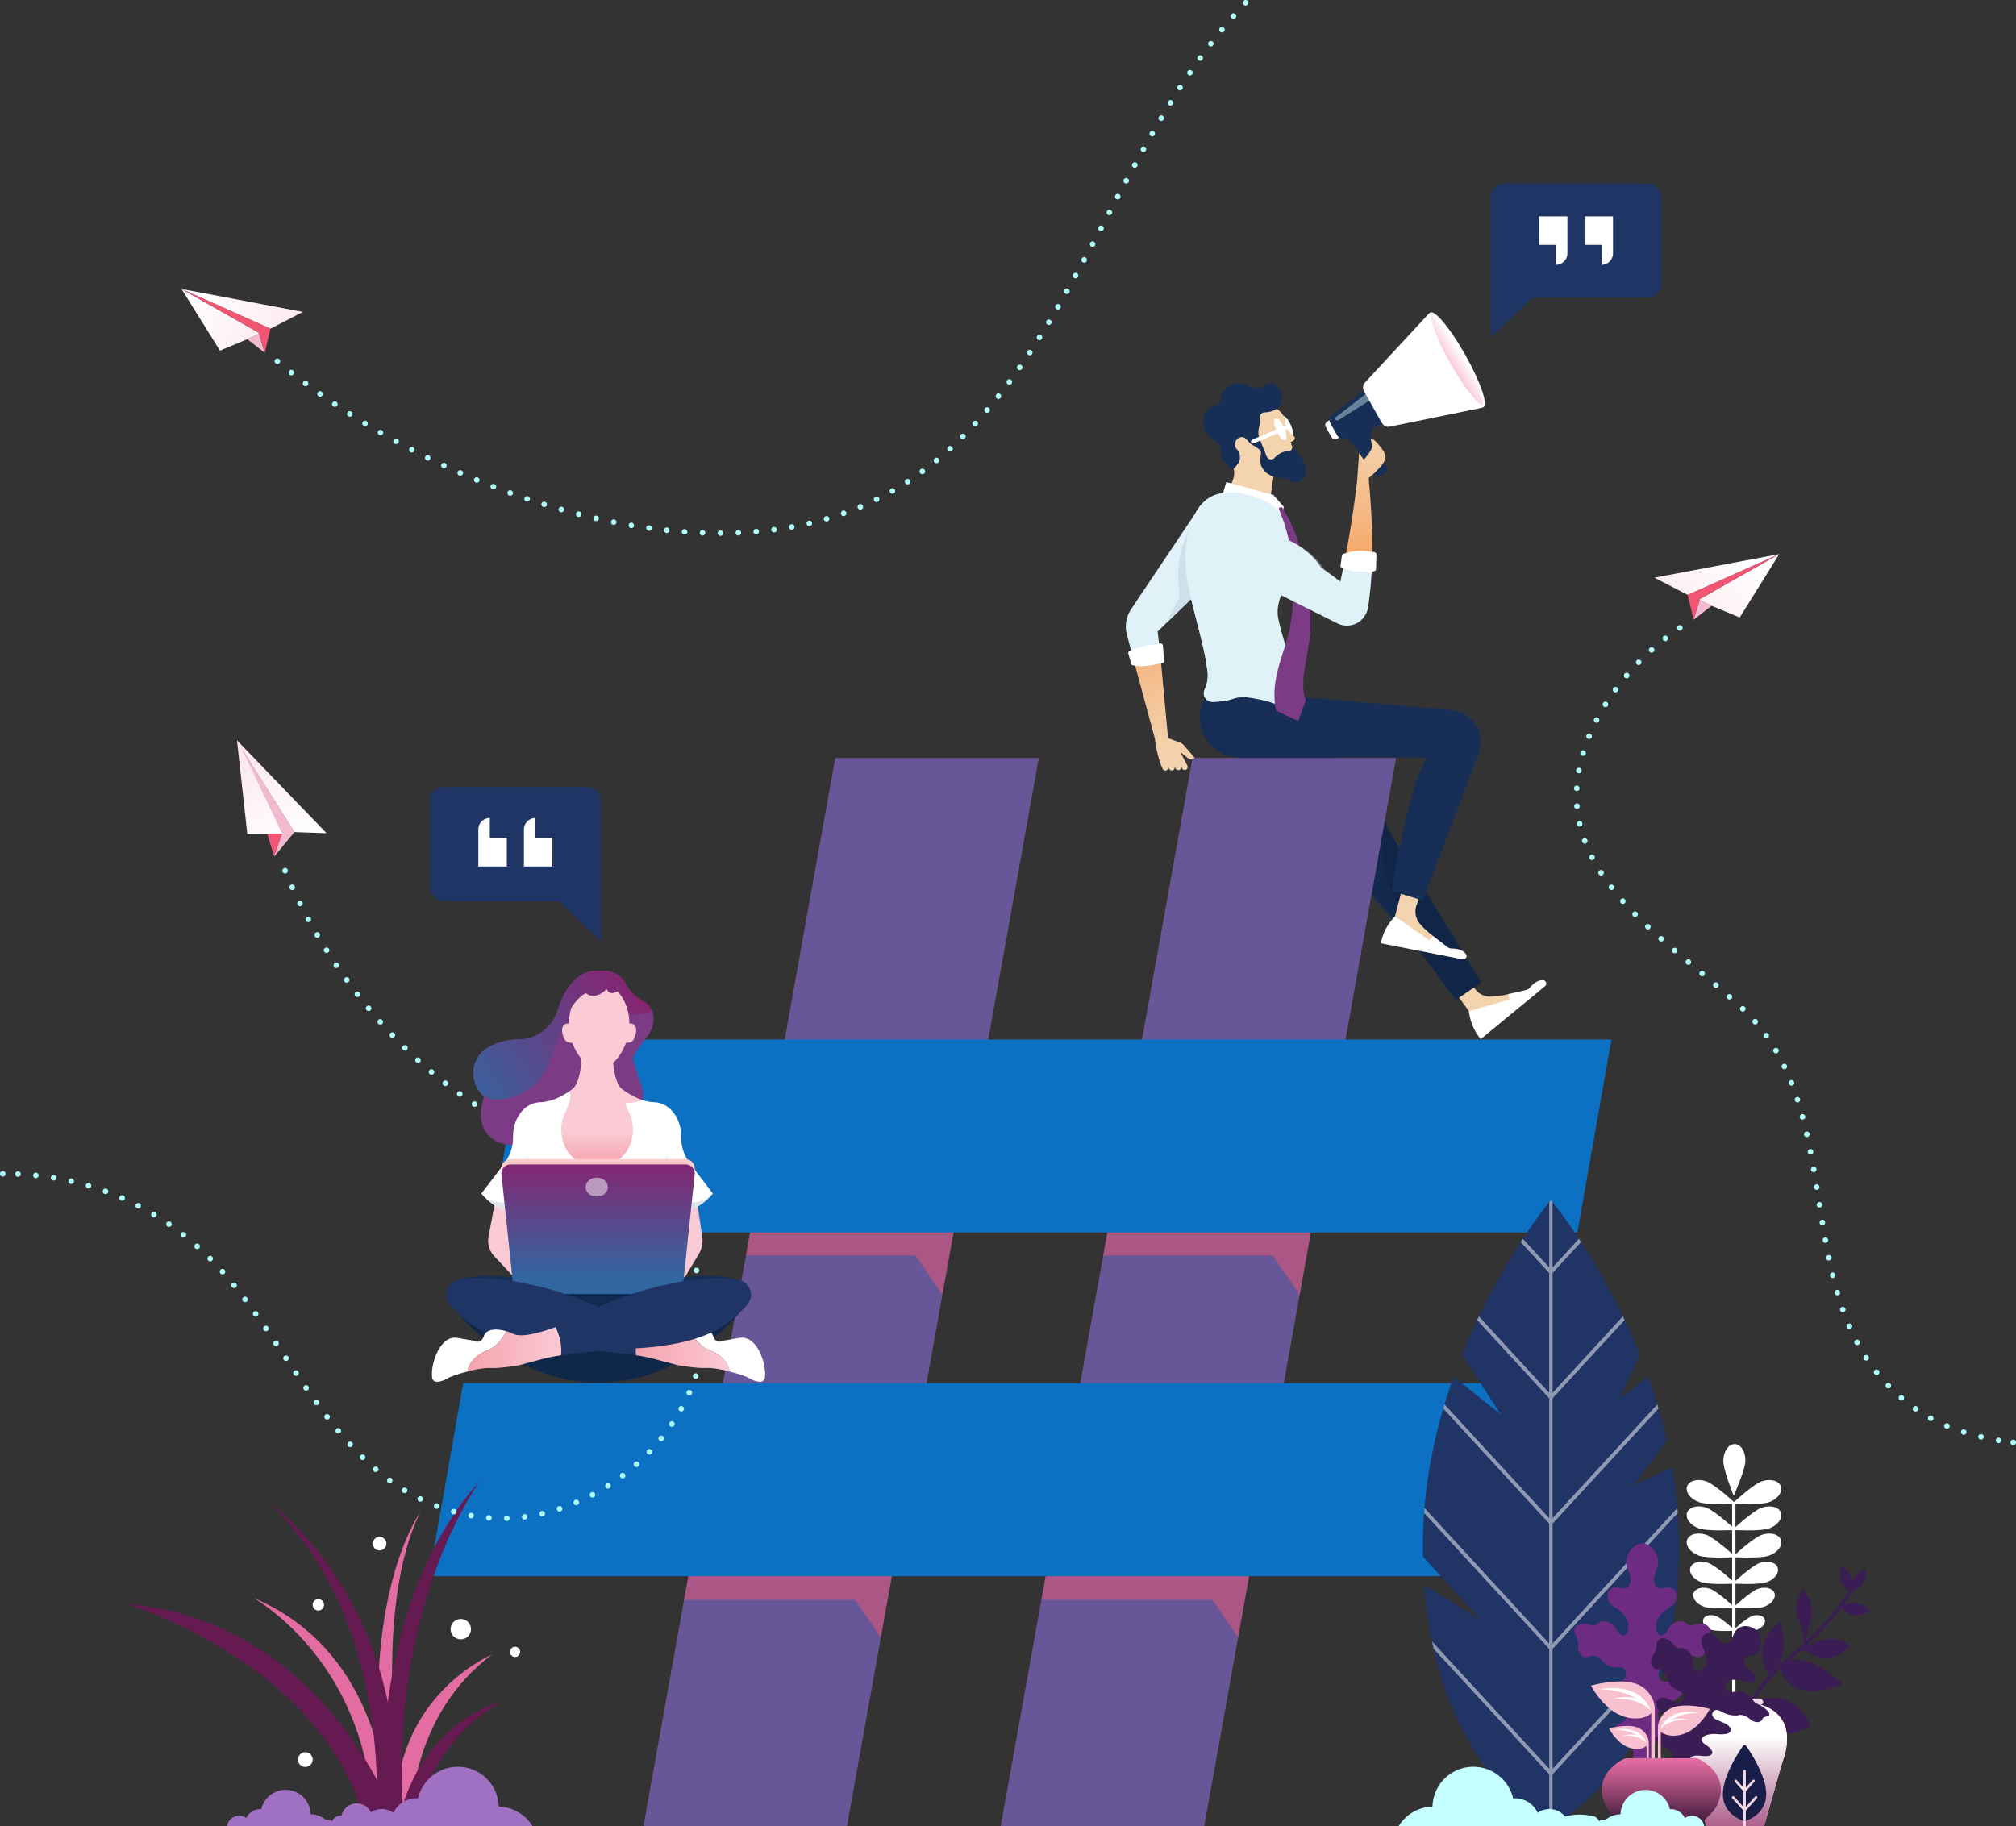 <svg xmlns="http://www.w3.org/2000/svg" xmlns:xlink="http://www.w3.org/1999/xlink" viewBox="0 0 2194.71 1988.72"><rect x="0" y="0" width="2194.71" height="1988.72" fill="#333333" stroke="none"/><defs><style>.cls-1{isolation:isolate;}.cls-19,.cls-2{fill:#f4d3af;}.cls-3,.cls-57{fill:#fff;}.cls-4{fill:#112646;}.cls-17,.cls-22,.cls-5{fill:#172f57;}.cls-28,.cls-5,.cls-50,.cls-57{opacity:0.5;}.cls-10,.cls-19,.cls-20,.cls-22,.cls-26,.cls-27,.cls-28,.cls-35,.cls-44,.cls-45,.cls-47,.cls-5,.cls-50{mix-blend-mode:multiply;}.cls-28,.cls-6{fill:#f05673;}.cls-7{fill:url(#linear-gradient);}.cls-20,.cls-8,.cls-9{fill:#dff2f8;}.cls-9{opacity:0.3;}.cls-49,.cls-9{mix-blend-mode:screen;}.cls-10{fill:#cde0eb;}.cls-11{fill:#f1bad1;}.cls-12{fill:url(#linear-gradient-2);}.cls-13{fill:url(#linear-gradient-3);}.cls-14{fill:url(#linear-gradient-4);}.cls-15{fill:url(#linear-gradient-5);}.cls-16{fill:url(#linear-gradient-6);}.cls-18{fill:#7b3b85;}.cls-21{fill:#68829b;}.cls-23{fill:url(#linear-gradient-7);}.cls-24{fill:#e36ca2;}.cls-25{fill:#651a52;}.cls-26{fill:url(#linear-gradient-8);}.cls-27{fill:#0c58b2;opacity:0.6;}.cls-29{fill:#0c71c3;}.cls-30{fill:#203466;}.cls-31{fill:#9099b2;}.cls-32{fill:#3b1d55;}.cls-33{fill:#f2d9e9;}.cls-34{fill:#f7d9e3;}.cls-35{fill:url(#linear-gradient-9);}.cls-36{fill:#6e2b82;}.cls-37{fill:none;}.cls-38{fill:#f9c1cf;}.cls-39{fill:url(#linear-gradient-10);}.cls-40{fill:#191e49;}.cls-41{fill:#aefffb;}.cls-42,.cls-47,.cls-50{fill:#facbd5;}.cls-43{fill:url(#linear-gradient-11);}.cls-44{fill:#dfe6ec;}.cls-45{fill:#dde5eb;}.cls-46{fill:url(#linear-gradient-12);}.cls-48{fill:url(#linear-gradient-13);}.cls-49{fill:url(#linear-gradient-14);}.cls-51{fill:#1e3565;}.cls-52{fill:#c5ffff;}.cls-53{fill:#a071c3;}.cls-54{fill:#fbccca;}.cls-55{fill:url(#linear-gradient-15);}.cls-56{fill:#3266a1;}.cls-58{fill:url(#linear-gradient-16);}.cls-59{fill:url(#linear-gradient-17);}</style><linearGradient id="linear-gradient" x1="1183.48" y1="813.56" x2="1229.68" y2="1061.79" gradientTransform="translate(1.72 -161.18) rotate(-2.87)" gradientUnits="userSpaceOnUse"><stop offset="0" stop-color="#f68832"/><stop offset="0.1" stop-color="#f69344"/><stop offset="0.39" stop-color="#f5ae72"/><stop offset="0.65" stop-color="#f4c294"/><stop offset="0.86" stop-color="#f4cfa9"/><stop offset="1" stop-color="#f4d3b0"/></linearGradient><linearGradient id="linear-gradient-2" x1="-1381.84" y1="-3527.71" x2="-1503.39" y2="-3470.05" gradientTransform="matrix(-0.77, -0.64, -0.64, 0.77, -3056.73, 2625.19)" gradientUnits="userSpaceOnUse"><stop offset="0" stop-color="#fce2e9"/><stop offset="1" stop-color="#fff"/></linearGradient><linearGradient id="linear-gradient-3" x1="-2630.4" y1="143.04" x2="-2749.29" y2="235.04" gradientTransform="translate(4540.94 993.7) rotate(11.06)" gradientUnits="userSpaceOnUse"><stop offset="0" stop-color="#fff"/><stop offset="1" stop-color="#fce2e9"/></linearGradient><linearGradient id="linear-gradient-4" x1="-2668.74" y1="121.86" x2="-2787.63" y2="213.86" xlink:href="#linear-gradient-3"/><linearGradient id="linear-gradient-5" x1="-11945.69" y1="1668.67" x2="-12061.3" y2="1758.13" gradientTransform="matrix(-0.98, 0.19, 0.19, 0.98, -11841.15, 993.7)" xlink:href="#linear-gradient-3"/><linearGradient id="linear-gradient-6" x1="-11982.97" y1="1648.08" x2="-12098.59" y2="1737.54" gradientTransform="matrix(-0.98, 0.19, 0.19, 0.98, -11841.15, 993.7)" xlink:href="#linear-gradient-3"/><linearGradient id="linear-gradient-7" x1="19474.32" y1="-2525.53" x2="19501.62" y2="-2296.05" gradientTransform="matrix(0.98, 0.19, -0.19, 0.98, -18105.46, -778.42)" gradientUnits="userSpaceOnUse"><stop offset="0" stop-color="#f4d3b0"/><stop offset="0.14" stop-color="#f4cfa9"/><stop offset="0.35" stop-color="#f4c294"/><stop offset="0.61" stop-color="#f5ae72"/><stop offset="0.9" stop-color="#f69344"/><stop offset="1" stop-color="#f68832"/></linearGradient><linearGradient id="linear-gradient-8" x1="14145.04" y1="395.8" x2="14158.35" y2="387.37" gradientTransform="translate(-12565.32)" gradientUnits="userSpaceOnUse"><stop offset="0" stop-color="#facbdb"/><stop offset="1" stop-color="#fff"/></linearGradient><linearGradient id="linear-gradient-9" x1="8451.25" y1="2028.63" x2="8451.25" y2="1891.24" gradientTransform="translate(-6562.22)" gradientUnits="userSpaceOnUse"><stop offset="0" stop-color="#8a1f5c"/><stop offset="1" stop-color="#fff"/></linearGradient><linearGradient id="linear-gradient-10" x1="-18024.74" y1="1987.18" x2="-18024.74" y2="1916.46" gradientTransform="matrix(-1, 0, 0, 1, -16216.19, 0)" gradientUnits="userSpaceOnUse"><stop offset="0" stop-color="#3b193a"/><stop offset="0.07" stop-color="#471f41"/><stop offset="0.71" stop-color="#b75686"/><stop offset="1" stop-color="#e36ca2"/></linearGradient><linearGradient id="linear-gradient-11" x1="-7326.55" y1="1340.95" x2="-7326.55" y2="1439.59" gradientTransform="matrix(-1, 0, 0, 1, -6674.99, 0)" gradientUnits="userSpaceOnUse"><stop offset="0" stop-color="#1e3565"/><stop offset="1" stop-color="#0f2748"/></linearGradient><linearGradient id="linear-gradient-12" x1="-7325.04" y1="1231.61" x2="-7325.04" y2="1268.67" gradientTransform="matrix(-1, 0, 0, 1, -6674.99, 0)" gradientUnits="userSpaceOnUse"><stop offset="0" stop-color="#facbd5"/><stop offset="1" stop-color="#f6a3ad"/></linearGradient><linearGradient id="linear-gradient-13" x1="-7220.12" y1="1182.36" x2="-7373.43" y2="1073.76" gradientTransform="matrix(-1, 0, 0, 1, -6674.99, 0)" gradientUnits="userSpaceOnUse"><stop offset="0" stop-color="#3266a1"/><stop offset="1" stop-color="#872571"/></linearGradient><linearGradient id="linear-gradient-14" x1="-7175.96" y1="1200.16" x2="-7361.1" y2="1070.89" xlink:href="#linear-gradient-13"/><linearGradient id="linear-gradient-15" x1="651.07" y1="1390.29" x2="651.07" y2="1263.39" gradientTransform="matrix(1, 0, 0, 1, 0, 0)" xlink:href="#linear-gradient-13"/><linearGradient id="linear-gradient-16" x1="-7469.18" y1="1469.34" x2="-7367.09" y2="1469.34" xlink:href="#linear-gradient-12"/><linearGradient id="linear-gradient-17" x1="-7286.01" y1="1469.34" x2="-7183.92" y2="1469.34" xlink:href="#linear-gradient-12"/></defs><g class="cls-1"><g id="Ebene_2" data-name="Ebene 2"><g id="Layer_1" data-name="Layer 1"><path class="cls-2" d="M1567.87,1012.16l36.64,62.86a20.64,20.64,0,0,0,18.15,10.24,95.06,95.06,0,0,0,19.63-2.8l10,5.34-9.08,7.48-44.13,5.75-52.45-72.26Z"/><path class="cls-3" d="M1599.08,1101s1.45,17.55,13,30.47l69.88-57.55a3.72,3.72,0,0,0-2.34-6.58c-3.8,0-8.7,1.66-13.88,7.89a9.09,9.09,0,0,1-5,3l-18.45,4.16.82,6.22Z"/><path class="cls-4" d="M1612.7,1069.86l-28,19.06c-17.34-23.7-23.73-32.89-41.62-56.23-32-41.73-61.5-67.16-69-91.25l-2.38-15.71L1349.38,824.9s-43.82-12-29.16-60.56l39-4.71,55.17,13.16,84,107c8,10.16,12.6,22.48,19,33.71Z"/><path class="cls-5" d="M1544.39,1036.5c-32-41.72-61.5-67.16-69-91.25L1473,929.54l29.08-31.31,5.09,53.39Z"/><polygon class="cls-6" points="921.87 1988.72 700.58 1988.72 909.41 825.61 1130.69 825.61 921.87 1988.72"/><polygon class="cls-6" points="1310.81 1988.72 1089.53 1988.72 1298.36 825.61 1519.64 825.61 1310.81 1988.72"/><path class="cls-7" d="M1300.36,825l-11.48-13.32a11.28,11.28,0,0,0-5.68-3.55l-11.62-4.39-8.41-90.66-28.67,7.12,22.8,84.26c1.52,11.9,3.63,21.9,8.44,32.88a3.23,3.23,0,0,0,4.34,1.43,3.17,3.17,0,0,0,1.61-3.65l.07,0,1,2a3.2,3.2,0,0,0,5.84-2.62l1.2,2.37a3.22,3.22,0,0,0,4.34,1.42,3.18,3.18,0,0,0,1.5-4l1.2,2.36a3.23,3.23,0,1,0,5.76-2.92l-2.58-5.11-5.26-9.86,8.18,6.56a5.48,5.48,0,0,0,7.36.23.34.34,0,0,0,.13-.24A.31.31,0,0,0,1300.36,825Z"/><path class="cls-8" d="M1356.52,594.56l-45.75,44.22-41.16,39.78-9.34,9,2.9,25.48-28.66,7.11-7.75-29.12a33.86,33.86,0,0,1,4.58-27.54l4.84-7.22,70-104.45a32.92,32.92,0,0,1,45.79-8.94c.41.28.83.57,1.25.89a33.35,33.35,0,0,1,3.27,50.75Z"/><path class="cls-9" d="M1355.59,557.31c-.95,30.6-38.22,28.34-38.22,28.34s-31.75,9-36.28,34c-4.33,23.83-25.86,33.51-44.91,36.64l70-104.46a32.89,32.89,0,0,1,21-14C1341.85,535.05,1356.07,541,1355.59,557.31Z"/><path class="cls-3" d="M1229.86,709a2.06,2.06,0,0,0-1.29,1,2.08,2.08,0,0,0-.21,1.6L1231.5,723a2.06,2.06,0,0,0,2.13,1.5c10.9,2.3,20.24-.07,31.8-2.46a2,2,0,0,0,1.88-2.19L1266,703.22a2.73,2.73,0,0,0-3.4-2.45C1249,703.25,1240,703.77,1229.86,709Z"/><path class="cls-10" d="M1269.61,678.56l14.44-28.89c-1.79-18-2.94-35.24,2.57-52.77,2.9-9.25,6.33-18.42,12.06-25.42,4.38,1,9.7,45.29,12.09,67.3Z"/><polygon class="cls-11" points="320.54 906.1 298.65 932.59 263.93 816.65 320.54 906.1"/><polygon class="cls-12" points="355.52 907.29 320.54 906.1 263.93 816.65 307.22 907.86 269.25 908.31 258 806.15 355.52 907.29"/><polygon class="cls-6" points="307.22 907.86 298.65 932.59 291.02 908.03 307.22 907.86"/><polygon class="cls-13" points="1850.6 652.26 1850.18 653.64 1863.29 659.65 1893.96 672.4 1936.93 603.4 1850.6 652.26"/><polygon class="cls-14" points="1836.24 647.25 1837.45 647.81 1936.93 603.4 1801.08 629.06 1837.34 647.82 1837.35 647.85 1837.45 647.81 1836.24 647.25"/><polygon class="cls-11" points="1843.73 674.87 1863.29 659.65 1850.18 653.64 1843.73 674.87"/><polygon class="cls-6" points="1837.45 647.81 1837.35 647.85 1843.73 674.87 1850.18 653.64 1850.6 652.26 1936.93 603.4 1837.45 647.81"/><polygon class="cls-15" points="281.58 362.21 282 363.56 269.25 369.4 239.42 381.8 197.63 314.7 281.58 362.21"/><polygon class="cls-16" points="295.55 357.35 294.37 357.88 197.63 314.7 329.74 339.66 294.48 357.9 294.47 357.93 294.37 357.88 295.55 357.35"/><polygon class="cls-11" points="288.27 384.2 269.25 369.4 282 363.56 288.27 384.2"/><polygon class="cls-6" points="294.37 357.88 294.47 357.93 288.27 384.2 282 363.56 281.58 362.21 197.63 314.7 294.37 357.88"/><path class="cls-2" d="M1567.52,917.3l-25.32,68.21a20.64,20.64,0,0,0,3.61,20.52,95,95,0,0,0,14.62,13.39l2.22,11.12-11.54-2.27-32.46-30.45,22.55-86.4Z"/><path class="cls-3" d="M1518.65,997.83s-12.64,12.26-15.33,29.35l88.83,17.47a3.71,3.71,0,0,0,3.59-6c-2.39-2.94-6.79-5.67-14.9-5.72a9,9,0,0,1-5.49-1.91l-14.93-11.61-4.29,4.58Z"/><path class="cls-17" d="M1610.43,819.13l-61.59,161.4-33.51-10.2c4.22-23.91,4.06-26,9.88-54.11,8-38.36,17.46-74.45,28.54-91.32H1349.39a43.13,43.13,0,0,1-39.1-61.44c1-2.16,1.75-3.43,1.75-3.43l12.83-11.67,3-2.71,65.51,11.21L1580,773.21a35.19,35.19,0,0,1,30.41,45.92Z"/><path class="cls-3" d="M1397.14,466.69c2.86,6.56,7,11.08,9.28,10.09s1.78-7.11-1.08-13.67-7-11.08-9.29-10.09S1394.28,460.12,1397.14,466.69Z"/><path class="cls-2" d="M1333.27,536.55c12-12.08,10.25-23.55,10.25-23.55l-7.19-37.83,20.75-4.55,20.37,21.57s21.15-37.48,12,9.22q-1.24,6.4-2.2,11.81c-2.53,14.09-3.65,23.24-4.15,28.84a63.61,63.61,0,0,0-.37,7.56Z"/><polygon class="cls-3" points="1331.42 537.06 1335.01 524.99 1386.12 538.81 1395.01 561.09 1331.42 537.06"/><polygon class="cls-3" points="1386.12 538.81 1397.57 551.88 1396.59 556.88 1391.02 560.01 1386.12 538.81"/><path class="cls-8" d="M1414.35,772.79c-5.2,2.32-14.21-.85-18.71-3.08-11.3-5.59-24.06-8.28-36.46-10.08a38.59,38.59,0,0,0-16,1.08c-.59.15-1.18.32-1.77.52-6.3,2.1-14.08,2.91-21.14,3.1a9.48,9.48,0,0,1-8.83-13.5,36.91,36.91,0,0,0,2.6-23.39c-3.36-26.1-14.9-61.24-20.63-90.84-7.71-39.86,3.28-67,3.28-67a78.9,78.9,0,0,1,4.59-10.1c3.43-6.25,7.89-12,13.55-16,11.89-8.31,27.08-9,40.76-5.47,9,2.34,19.28,5.49,27.59,10.91a37.6,37.6,0,0,1,11.52,11.32c10.36,16.48,10.4,37.09,9.44,55.89a58.83,58.83,0,0,1-3.54,16.48c-4.7,13.59-12,25.66-9,40.94,1,5,2.79,11.86,5,19.65,5,17.63,12.13,40.19,16.77,58.29C1414.74,756.75,1421.28,769.69,1414.35,772.79Z"/><path class="cls-18" d="M1395.62,552.19l4.62,8a75.23,75.23,0,0,1,5,9.52c1.68,3.9,3.81,8.29,5.7,13.21,1.65,4.95,3.59,10.31,5.38,16.08,1.42,5.85,3.24,12,4.54,18.5.59,3.27,1.2,6.59,1.81,10,.31,1.68.61,3.38.92,5.09s.41,3.45.61,5.18q.61,5.24,1.24,10.53c.4,3.54.46,7.12.71,10.69.57,7.16.47,14.37.43,21.5v3.75c0,.17,0-.26,0,.4v.15l-.07,1.27c-.13,1.77-.12,3.19-.37,5.24-.4,4-.9,7.46-1.41,10.86-2.17,13.54-4.68,25.14-5.49,34.38a86.21,86.21,0,0,0-.45,12,52.18,52.18,0,0,0,1,8c.25,1,.46,1.88.65,2.66L1421,761l.52,1.49-8.23,22.64-23.87-11-.66-3.29c-.2-1.07-.48-2.39-.71-3.93s-.32-3.31-.51-5.29a89.74,89.74,0,0,1,.26-13.72,121,121,0,0,1,2.8-16.17c2.61-11.28,6.88-23,10.4-34.81.86-2.94,1.68-5.93,2.33-8.56.38-1.24.66-3.16,1-4.75l.24-1.24,0-.16c-.06.6,0,.12,0,.24v-.08l0-.3.08-.6.33-2.41c.9-6.46,1.9-13.06,2.25-19.73.21-3.33.62-6.68.68-10s.12-6.65.18-9.95l.09-4.94c-.08-1.63-.15-3.25-.22-4.86-.15-3.24-.29-6.43-.44-9.58-.38-6.28-1.31-12.26-1.89-18-.94-5.66-2.08-11-3-15.95-1.14-4.84-2.53-9.11-3.59-13.05a93.68,93.68,0,0,0-3.93-11.21,64.81,64.81,0,0,1-3-8.86Z"/><path class="cls-19" d="M1372.72,506.41a11.89,11.89,0,0,1-.47-2.1,25,25,0,0,1-.21-3.49c-1,4.92-2.2,15.25,3.46,22l-8.88,10.7,16.89,4.57c.52-4.64,1.36-10.91,2.76-19.2C1380.41,517,1375.26,513.21,1372.72,506.41Z"/><path class="cls-9" d="M1364.92,570.71a213.46,213.46,0,0,0,11.77,17.92,101.26,101.26,0,0,0,60,39c6.42,1.41,12.66,2.16,17.58,1.53l-12.18-8.75c-3.49-5.76-14.38-20.8-37.88-30.93-29.58-12.75-20.12-18.13-29.14-26.55l-9-8.41s-25.27-19-44.18-10.41a34.43,34.43,0,0,0-9.6,6.94l-.13.31S1345.65,537.92,1364.92,570.71Z"/><path class="cls-2" d="M1413.33,513.52l-2-8.72a114.62,114.62,0,0,1-5.18-14.48l.83-3-2-6c3.26-1,7.44-3.74,2.37-7.29-3.19-2.23-6.28-7.64-7.51-9.95a32.37,32.37,0,0,1-.64-5.08,18.82,18.82,0,0,0-6-11.28,6.53,6.53,0,0,0-.62-.56,22.1,22.1,0,0,0-5.18-3.26,1.13,1.13,0,0,1-.25-.12,17.39,17.39,0,0,0-3-1l-14.17,6.6-29.94,14.54,2.62,7.86,4.21,12.65,3.52,10.6,15.14-6.08.84-.32.13,1.15,1.35,11.3,4.35,3.28,15.89,11.95,1.7-.36,1.8-.4,14.6,2.1c5.51,1,6.73-1.77,7-3.21A3.09,3.09,0,0,0,1413.33,513.52Z"/><path class="cls-17" d="M1371.43,455.83a5.59,5.59,0,0,1,5.15-6.71c9.18-.57,22.11-4.23,18.46-20.86,0,0-5-16.58-19.58-8.26,0,0-5.84,5.51-15.42.37s-20.47-2.89-26.06,3.33c-4.6,5.11-5.07,9.14-5.09,10.4a10.47,10.47,0,0,1-.5,3c-.67,2.06-2.22,4.65-5.74,5-5.36.44-16.21,8.22-11.65,23.85a20.08,20.08,0,0,0,4.52,8l.58.62a42.44,42.44,0,0,0,8.62,7.13c1.83,1.14,3.83,3.59,3.85,8.83.07,15.78,14.6,20,14.6,20l3.82-4.63a12.58,12.58,0,0,0-.33-16.43c-2.23-2.49-3.32-5.81-.81-10a7.22,7.22,0,0,1,4.83-3.37,5.77,5.77,0,0,1,5.65,1.79,26.83,26.83,0,0,0,4.93,4.28l11.62,7.78-2.58-14.8A23.75,23.75,0,0,1,1371,464,16.61,16.61,0,0,0,1371.43,455.83Z"/><path class="cls-17" d="M1407,487.35a4.2,4.2,0,0,1-4.18,3.74,22.75,22.75,0,0,0-15.47,7.65,4.82,4.82,0,0,1-7.61-.45,15.51,15.51,0,0,1-2.29-5.26l-5.91-14.33-5.74-13.93-7,14.83c1.24,5.48,15.35,7.8,13.86,15.19,0,0,0,0,0,.07a28.42,28.42,0,0,0-.44,9.45,11.89,11.89,0,0,0,.47,2.1c3.25,8.72,10.8,12.43,18.61,13.74a49.73,49.73,0,0,0,10.71.56,8.08,8.08,0,0,0,2.3,2.77c6,4.66,12.81-.59,12.81-.59C1432.4,510.18,1407,487.35,1407,487.35Z"/><path class="cls-3" d="M1389.7,469.27c2.86,6.57,7,11.09,9.28,10.1s1.78-7.11-1.08-13.67-7-11.08-9.29-10.1S1386.84,462.71,1389.7,469.27Z"/><path class="cls-3" d="M1364.05,482.88a2.15,2.15,0,0,1-.83-4.13l38.41-16.17a2.15,2.15,0,0,1,1.66,4l-38.41,16.17A2,2,0,0,1,1364.05,482.88Z"/><path class="cls-5" d="M1554.67,816.51l-180-6.34a37.84,37.84,0,0,1-6.77-.9c-35.93-8-29.15-36.33-24.25-48.71-.75.2-1.5.42-2.24.67-6.3,2.1-14.08,2.9-21.14,3.09a9.44,9.44,0,0,1-8.18-4.28h0s-.72,1.27-1.75,3.43a43.13,43.13,0,0,0,39.1,61.44h204.36c-11.08,16.87-20.57,53-28.54,91.32,11.84-40.66,37.46-89.05,37.46-89.05l19.41-10.66Z"/><path class="cls-20" d="M1343.14,760.71c-.59.15-1.18.32-1.77.52-6.3,2.1-14.08,2.91-21.14,3.1a9.48,9.48,0,0,1-8.83-13.5,36.91,36.91,0,0,0,2.6-23.39c-3.36-26.1-14.9-61.24-20.63-90.84-7.71-39.86,3.28-67,3.28-67a78.9,78.9,0,0,1,4.59-10.1l13.55-16,70.86,98.22-61.57-15.67s-11.3,37.53,14.93,56.46C1361.26,698.63,1350.46,733.58,1343.14,760.71Z"/><path class="cls-17" d="M1510.8,511.31a4.59,4.59,0,0,0-1.64-4,12.62,12.62,0,0,0-3.13-1.85c-.2-.22-.38-.44-.56-.66-6-7.19-9.48-13.48-11.34-18.81a30.06,30.06,0,0,1-1-3.32c0-.17-.09-.33-.13-.5a17.74,17.74,0,0,1-.37-1.79c0-.27-.09-.54-.12-.8-1.48-9.74,2.61-14.89,2.61-14.89l-31.78,6.61,16.2,22.14,5,6.81.26.35,10.93,14.94.62.84a5.28,5.28,0,0,0,6.83,1.48l5.32-3A4.63,4.63,0,0,0,1510.8,511.31Z"/><path class="cls-3" d="M1467,471.26l-11.35,6.39a4.56,4.56,0,0,1-6.21-1.74l-6.09-10.82a4.55,4.55,0,0,1,1.73-6.2l11.35-6.4Z"/><path class="cls-17" d="M1455.56,473.8a7.45,7.45,0,0,0,9.26,3.17l55.92-22.08L1498.28,415l-47.88,36.36a7.45,7.45,0,0,0-2.09,9.56Z"/><path class="cls-21" d="M1500.41,418.53l-46,35.6a2.13,2.13,0,0,0-.67,2.49,2.13,2.13,0,0,0,3.12,1l48.91-30.87Z"/><path class="cls-3" d="M1557.48,340.45a3.47,3.47,0,0,0-2,1.07l-69.68,75.23c-2.26,2.44-2.53,6.44-.66,9.76l18.94,33.64c1.88,3.33,5.43,5.16,8.69,4.5l100.32-20.54a3.64,3.64,0,0,0,2.56-2.07Z"/><path class="cls-22" d="M1466.85,476.16l5.26-1.36c5.09-1.28,12.82-2,20.39,4.82-1.25-8.23,1.46-13.17,2.34-14.51Z"/><path class="cls-23" d="M1490,520.5a70.16,70.16,0,0,0,5.75-4.92,122.77,122.77,0,0,0,8.77-9.28c.36-.51.71-1,1-1.46,3.29-5,2.8-7,2.8-7,.64-4.64-7.61-13.73-7.61-13.73-4.44-5.78-8.39-6.85-8.39-6.85.06.87.14,1.64.23,2.35,0,.28.08.55.12.8a17.74,17.74,0,0,0,.37,1.79c0,.17.08.33.13.5a31.44,31.44,0,0,0,.93,3.22c-1.27,4.71-4.3,8.48-7.91,13-.1.13-1.66,1.63-1.63,1.38l-5-6.81-1.61,22.9-.46,6.52c-3.51,31-8,57.39-13.6,88.83a114.79,114.79,0,0,0,29.8,2.19C1494.61,587.06,1493.31,557.43,1490,520.5Z"/><path class="cls-8" d="M1493.66,613.92a114.79,114.79,0,0,1-29.8-2.19c-1.25,7-3.24,13.91-4.61,21.56l-21-15.19c-3.49-5.76-14.38-20.8-37.88-30.93-29.58-12.75-20.12-18.12-29.14-26.54l-9-8.42s-25.27-19-44.17-10.41c0,0-19.18,8.35-19.39,30.59a30.92,30.92,0,0,0,16,35.78l141.25,70.63a23.3,23.3,0,0,0,21.53-.36,24,24,0,0,0,12-17.86A417.66,417.66,0,0,0,1493.66,613.92Z"/><path class="cls-3" d="M1462.46,603.15a2.56,2.56,0,0,0-1.66,2.1l-1.51,11.49a.8.8,0,0,0,.46.84c11.13,4.76,22,6,35.8,4.58a2.84,2.84,0,0,0,2.47-2.77l.42-15.38a2.63,2.63,0,0,0-2.17-2.74C1484.46,599.34,1475.56,598.53,1462.46,603.15Z"/><path class="cls-24" d="M535.43,1801.9s-106.15,43.2-104.91,175.27H447.8S446.56,1868.55,535.43,1801.9Z"/><path class="cls-24" d="M457.67,1646.39S405.83,1718,412,1879.66h17.28S414.47,1732.78,457.67,1646.39Z"/><path class="cls-24" d="M420.64,1959.89s-3.7-160.46-144.41-219.7c0,0,117.26,65.42,128.37,224.63Z"/><path class="cls-25" d="M289.81,1634s155.52,106.15,140.71,343.13h-21S428.05,1759.94,289.81,1634Z"/><path class="cls-25" d="M420.64,1959.89s-77.76-196.25-283.52-213.37c0,0,209.47,61.55,259.18,233.27Z"/><path class="cls-25" d="M546.54,1852.51s-79,18.51-108.62,114.78h19.75S472.48,1894.47,546.54,1852.51Z"/><path class="cls-3" d="M555.18,1798.82a5.55,5.55,0,1,0,5.55-5.56A5.55,5.55,0,0,0,555.18,1798.82Z"/><circle class="cls-3" cx="501.64" cy="1774.04" r="11.11" transform="translate(-1329.92 1563.71) rotate(-67.66)"/><circle class="cls-3" cx="413.24" cy="1680.94" r="7.41" transform="translate(-1067.57 784.54) rotate(-45)"/><path class="cls-3" d="M340.41,1747.59a6.18,6.18,0,1,0,6.18-6.17A6.18,6.18,0,0,0,340.41,1747.59Z"/><circle class="cls-3" cx="332.39" cy="1916.07" r="8.02"/><path class="cls-3" d="M1595.29,386.62c16,28.39,24.88,53.7,19.84,56.54s-22.08-17.88-38.07-46.27-24.88-53.71-19.84-56.54S1579.3,358.23,1595.29,386.62Z"/><path class="cls-26" d="M1614.31,440.46a.75.75,0,0,1-.37.51.8.8,0,0,1-.64.06c-4.81-1.75-18.78-17.69-34.3-45.24-16.43-29.17-22-48.5-20.94-52.86a.74.74,0,0,1,.39-.49.75.75,0,0,1,.62-.05c4.66,1.69,18.69,17.65,34.28,45.32C1609.64,416.64,1615.23,435.89,1614.31,440.46Z"/><polygon class="cls-27" points="1130.7 825.61 1047.67 1288.02 1025.84 1409.66 981.04 1659.16 958.82 1782.86 921.87 1988.72 700.58 1988.72 744.84 1742.21 760.4 1655.55 812.18 1367.14 827.03 1284.41 909.41 825.61 1130.7 825.61"/><polygon class="cls-28" points="981.04 1659.16 958.82 1782.86 931 1742.21 744.84 1742.21 760.4 1655.55 981.04 1659.16"/><polygon class="cls-28" points="1047.67 1288.02 1025.84 1409.66 996.74 1367.14 812.18 1367.14 827.03 1284.41 1047.67 1288.02"/><polygon class="cls-27" points="1519.64 825.61 1436.61 1288.02 1414.78 1409.66 1369.98 1659.16 1347.76 1782.86 1310.81 1988.72 1089.52 1988.72 1133.78 1742.21 1149.34 1655.55 1201.12 1367.14 1215.97 1284.41 1298.35 825.61 1519.64 825.61"/><polygon class="cls-28" points="1369.98 1659.16 1347.76 1782.86 1319.94 1742.21 1133.78 1742.21 1149.34 1655.55 1369.98 1659.16"/><polygon class="cls-28" points="1436.61 1288.02 1414.78 1409.66 1385.67 1367.14 1201.12 1367.14 1215.97 1284.41 1436.61 1288.02"/><polygon class="cls-29" points="1717.19 1342.12 533.56 1342.12 570.62 1131.94 1754.25 1131.94 1717.19 1342.12"/><polygon class="cls-29" points="1650.82 1716.38 467.19 1716.38 504.25 1506.2 1687.88 1506.2 1650.82 1716.38"/><path class="cls-30" d="M1778,1617.77l36.57-48.85a604.67,604.67,0,0,0-20.41-69.84l-31,24,21.89-48c-40.84-101.58-96.32-167.81-96.7-168.26v0h0v0c-.37.45-55.86,66.68-96.7,168.26l42.16,65.18-51.26-41.19C1563.21,1553.21,1549,1615.82,1549,1683c0,4.09,0,8.11.12,12.1l63.25,69.12-61.82-38.29c15.26,205.64,137.84,262.83,137.84,262.83.6-.28,139.38-65,139.38-305.76a504.67,504.67,0,0,0-7.4-85.14Z"/><path class="cls-31" d="M1721.2,1352.48c-.78-1.2-1.54-2.37-2.31-3.52l-28.73,31.23V1309c-1.12-1.39-1.74-2.13-1.78-2.18v0h0v0c0,.05-.66.79-1.78,2.18v71.18L1657.85,1349c-.76,1.15-1.53,2.32-2.31,3.52l31,33.73v130.47L1610,1433.47l-1.9,4,78.46,85.27v130.47l-114-123.87-1.35,4.55,115.33,125.34v130.47L1550.74,1642c-.16,1.85-.3,3.7-.43,5.56l136.27,148.1v130.47L1559,1787.47q.81,4,1.68,7.85l125.92,136.85v55.64c1.16.61,1.8.91,1.8.91s.66-.31,1.78-.9v-55.65l126-136.91c.58-2.58,1.13-5.2,1.67-7.84l-127.65,138.73V1795.68l136.28-148.1c-.14-1.85-.28-3.71-.44-5.56l-135.84,147.64V1659.19l115.33-125.34c-.44-1.52-.9-3-1.35-4.55l-114,123.87V1522.7l78.46-85.27c-.63-1.33-1.26-2.65-1.9-4l-76.56,83.21V1386.21Z"/><path class="cls-32" d="M1910.21,1925.79a1.9,1.9,0,0,1-1.09-.34c-15.31-10.57-17.33-34.16-12.73-51.61,8.77-33.24,36.27-57.29,60.54-78.5,20.45-17.89,41.83-38.66,59.61-69.33a1.91,1.91,0,1,1,3.3,1.92c-18.06,31.14-39.71,52.18-60.41,70.27-23.85,20.86-50.89,44.5-59.36,76.62-6.09,23.1,1.55,40.82,11.22,47.49a1.91,1.91,0,0,1-1.08,3.48Z"/><path class="cls-32" d="M1965,1782.05a169.37,169.37,0,0,0-6.77-17.79c-5.09-11.86-3-22.44,5.08-33.88,0,0,12.7,14.82,8.47,33Z"/><path class="cls-32" d="M1905.67,1853.19s7.62,55,65.21,27.1C1970.88,1880.29,1958.18,1834.56,1905.67,1853.19Z"/><path class="cls-32" d="M1937.85,1815.92s7.62,43.2,68.6,17.79C2006.45,1833.71,1959,1788.82,1937.85,1815.92Z"/><path class="cls-32" d="M1959,1793.06c6.36,1.69,15.25-4.24,15.25-4.24,29.64-11,39,3.39,39,3.39-18.64,22.87-41.5,9.32-41.5,9.32-7.63-5.93-14.4-4.24-14.4-4.24Z"/><path class="cls-32" d="M1925.15,1824s-22.45-31.76,12.7-58C1937.85,1766,1952.67,1804.91,1925.15,1824Z"/><path class="cls-32" d="M1961.14,1771s5.93,16.09.85,21.17l5.08-5.08s-1.27-10.17,4.66-23.72Z"/><path class="cls-32" d="M2003.73,1748.56s7.62,19,32.39,5.71C2036.12,1754.27,2024.69,1739,2003.73,1748.56Z"/><path class="cls-32" d="M2014.14,1732s18,1.45,17.15-23.24C2031.29,1708.79,2014.83,1711.83,2014.14,1732Z"/><path class="cls-32" d="M2013.34,1733.17s11.91-13.52-8.36-27.64C2005,1705.53,1997.57,1720.53,2013.34,1733.17Z"/><path class="cls-3" d="M1920.45,1749.64c8.1-2.8,13.17-9.42,11.32-14.81s-9.94-7.47-18-4.68-27.48,20.85-27.48,20.85S1912.34,1752.44,1920.45,1749.64Z"/><path class="cls-3" d="M1923,1723c8.77-3,14.24-10.19,12.23-16s-10.74-8.09-19.5-5.07-29.73,22.54-29.73,22.54S1914.2,1726,1923,1723Z"/><path class="cls-3" d="M1925.6,1694.08c9.45-3.26,15.36-11,13.19-17.27s-11.58-8.72-21-5.46-32,24.31-32,24.31S1916.14,1697.34,1925.6,1694.08Z"/><path class="cls-3" d="M1925.6,1664.5c9.45-3.26,15.36-11,13.19-17.27s-11.58-8.72-21-5.45-32,24.3-32,24.3S1916.14,1667.76,1925.6,1664.5Z"/><path class="cls-3" d="M1925.6,1635.85c9.45-3.26,15.36-11,13.19-17.27s-11.58-8.72-21-5.46-32,24.31-32,24.31S1916.14,1639.11,1925.6,1635.85Z"/><path class="cls-3" d="M1900.08,1591c.32-10-4.8-18.28-11.44-18.48s-12.27,7.73-12.58,17.74,11.32,38.6,11.32,38.6S1899.77,1601,1900.08,1591Z"/><path class="cls-3" d="M1912.51,1774.72c6.22-2.14,10.13-7.24,8.7-11.38s-7.64-5.74-13.87-3.6-21.14,16-21.14,16S1906.27,1776.87,1912.51,1774.72Z"/><path class="cls-3" d="M1855,1749.64c-8.1-2.8-13.17-9.42-11.32-14.81s9.94-7.47,18-4.68,27.5,20.85,27.5,20.85S1863.08,1752.44,1855,1749.64Z"/><path class="cls-3" d="M1852.45,1723c-8.76-3-14.24-10.19-12.24-16s10.75-8.09,19.51-5.07,29.73,22.54,29.73,22.54S1861.22,1726,1852.45,1723Z"/><path class="cls-3" d="M1849.82,1694.08c-9.46-3.26-15.36-11-13.2-17.27s11.59-8.72,21-5.46,32.07,24.31,32.07,24.31S1859.28,1697.34,1849.82,1694.08Z"/><path class="cls-3" d="M1849.82,1664.5c-9.46-3.26-15.36-11-13.2-17.27s11.59-8.72,21-5.45,32.07,24.3,32.07,24.3S1859.28,1667.76,1849.82,1664.5Z"/><path class="cls-3" d="M1849.82,1635.85c-9.46-3.26-15.36-11-13.2-17.27s11.59-8.72,21-5.46,32.07,24.31,32.07,24.31S1859.28,1639.11,1849.82,1635.85Z"/><path class="cls-3" d="M1862.91,1774.72c-6.23-2.14-10.13-7.24-8.7-11.38s7.64-5.74,13.87-3.6,21.14,16,21.14,16S1869.15,1776.87,1862.91,1774.72Z"/><rect class="cls-3" x="1885.66" y="1636.68" width="3.62" height="252.53"/><path class="cls-33" d="M1919.68,1853.07a3.4,3.4,0,0,1-3.4,3.39h-53.89a3.4,3.4,0,0,1,0-6.79h53.89C1918.16,1849.67,1919.68,1853.07,1919.68,1853.07Z"/><path class="cls-34" d="M1916.18,1856.42h-54.31s-44.56,8.36-23.67,64.06l19.49,68.24h62.67l19.49-68.24C1960.74,1864.78,1916.18,1856.42,1916.18,1856.42Z"/><path class="cls-35" d="M1916.18,1856.42h-54.31s-44.56,8.36-23.67,64.06l19.49,68.24h62.67l19.49-68.24C1960.74,1864.78,1916.18,1856.42,1916.18,1856.42Z"/><path class="cls-36" d="M1845.08,1769.18c-6.26,2.34-9-1.57-9-1.57-8.6-5.84-15.68,1-17.26,2.75a5.49,5.49,0,0,0-.52.65l-5.29,7.55c-10.16,8.21-10.16-8.6-10.16-8.6,0-5.08,3.91-12.9,14.07-19.16s8.6-12.11,8.6-12.11c-.92-12-10.27-10.45-14.25-9.24a8,8,0,0,1-5.24-.19c-9.26-3.56-4.56-15.77-2.9-19.43a18.2,18.2,0,0,0,1.13-3.31c3.09-13.08-4.46-20.48-10.33-24.13a11.64,11.64,0,0,0-12.27,0c-5.87,3.65-13.41,11-10.32,24.12a18.2,18.2,0,0,0,1.13,3.31c1.66,3.66,6.36,15.87-2.9,19.43a8,8,0,0,1-5.24.19c-4-1.21-13.33-2.73-14.25,9.24,0,0-1.57,5.86,8.6,12.11s14.07,14.08,14.07,19.16c0,0,0,16.81-10.16,8.6l-5.29-7.55a5.49,5.49,0,0,0-.52-.65c-1.58-1.74-8.67-8.59-17.26-2.75,0,0-2.73,3.91-9,1.57s-19.15-1.18-16,10.16c0,0,4.3,6.25,3.52,11.34s2,16.81,12.12,13.29,13.68,4.69,13.68,4.69,6.26,7,14.86,7h5.86s5.47,0,5.47,7.82c0,0,.39,7.82-7.81,7.82h-7.82s-11.73-.78-10.17,11.34c0,0,.79,6.25,12.9,10.94,9.49,3.67,21.83,16.62,7,22.67-3.88,1.59-8.66,5.7-8.49,10.22.24,6.17,6.7,7.73,11.62,8.55,7,1.17,10.16,4.3,10.55,8.21v7.42s.2,8.6,10,11.34c9.77-2.74,10-11.34,10-11.34v-7.42c.39-3.91,3.52-7,10.55-8.21,4.92-.82,11.38-2.38,11.62-8.55.17-4.52-4.61-8.63-8.49-10.22-14.79-6-2.45-19,7-22.67,12.11-4.69,12.9-10.94,12.9-10.94,1.56-12.12-10.17-11.34-10.17-11.34h-7.82c-8.21,0-7.81-7.82-7.81-7.82,0-7.82,5.47-7.82,5.47-7.82h5.86c8.6,0,14.86-7,14.86-7s3.51-8.21,13.68-4.69,12.9-8.21,12.12-13.29,3.51-11.34,3.51-11.34C1864.23,1768,1851.33,1766.83,1845.08,1769.18Z"/><path class="cls-32" d="M1914.51,1856.05a15.2,15.2,0,0,1-5.55-3.85,5.92,5.92,0,0,1-1.19-2,18.81,18.81,0,0,0-8.54-7.18,17.66,17.66,0,0,0-6.33-1.37,4.63,4.63,0,0,0-.65,0l-3.48.49-3.52.54c-2.83-.28-4.57-1-5.62-2a4.3,4.3,0,0,1-1.27-3.5,9.74,9.74,0,0,1,.94-3.35,11.84,11.84,0,0,1,.82-1.49c1-1.38,3.08-2.62,6.19-3.07a27.7,27.7,0,0,1,12.41,1.57c5.11,1.69,7.84,1.71,9.37,1.32s1.79-1.3,1.79-1.3c4-5.63-3.05-11.49-6.45-13.7a12.08,12.08,0,0,1-3.62-3.71c-2.46-4-1.35-6.76.76-8.41a13.4,13.4,0,0,1,6.58-2.39,11.16,11.16,0,0,0,8.61-6,17.94,17.94,0,0,0,1.21-7.8,51,51,0,0,0-.85-7.3,30.23,30.23,0,0,0-.69-3.28s-.92-1-2.43-2.35a24.57,24.57,0,0,0-6.52-3.94,16,16,0,0,0-9-1,13.85,13.85,0,0,0-8.72,6,12.18,12.18,0,0,0-1.33,2.59,23.21,23.21,0,0,1-4.06,7.14c-2.13,2.3-5.07,3.68-9.36,1.51a9.5,9.5,0,0,1-3.82-3.51,16.48,16.48,0,0,0-5.65-5.91c-2.68-1.46-6.11-1.56-10.06,2.07a5.11,5.11,0,0,0-1.81,2.78c-.68,2-.78,5.49,1.43,10.72a38.34,38.34,0,0,1,3.33,13.1c.15,3.5-.52,6.12-1.7,7.74a17.47,17.47,0,0,1-1.24,1.54,12.83,12.83,0,0,1-3.07,2.57,4.74,4.74,0,0,1-4,.59c-1.36-.47-2.77-1.83-3.93-4.61,0,0-.22-2-.43-4l-.38-4.09a6.46,6.46,0,0,0-.11-.75,17.94,17.94,0,0,0-2.72-6.37,12.36,12.36,0,0,0-9.8-5.43,5.83,5.83,0,0,1-2.62,0,9,9,0,0,1-5.47-4,17.74,17.74,0,0,0-9.28-6.62c-3.74-1-7.48.3-9.35,5.85a26.84,26.84,0,0,1-.28,4.23,14.86,14.86,0,0,1-2.64,7.06,14.77,14.77,0,0,0-3.07,9.21c.18,3.52,2.1,6.69,7.3,7.63s7.64,3.53,8.84,5.78a9.25,9.25,0,0,1,1.13,4.24,12.86,12.86,0,0,0,.54,1.36,23.89,23.89,0,0,0,1.8,3.25,20.74,20.74,0,0,0,8.11,7.34l5.21,2.54a6.06,6.06,0,0,1,2.08,1.89c.87,1.29,1.38,3.25.14,6,0,0-2.18,5.73-9.62,2.56l-7.1-3.05s-10.39-5.24-12.93,5.06a6.82,6.82,0,0,0,.65,3.65c.94,2.31,3.12,5.59,8.1,9.4,3.9,3,8,7.89,9.16,11.91.57,2,.49,3.85-.7,5.21s-3.53,2.25-7.38,2.39a16.73,16.73,0,0,0-6.38,1.55c-1.94,1-3.49,2.36-3.86,4.17-1,4.93,4.87,7.63,9.48,9.36,6.57,2.5,9.07,5.5,8.81,8.46,0,0-.31,1.37-.61,2.74s-.53,2.75-.53,2.75a7.37,7.37,0,0,0,.64,3.69c.89,2.07,2.92,4.59,7.5,6.38,4.94-.18,7.74-1.74,9.3-3.26a6.66,6.66,0,0,0,1.89-3l.5-2.59c.28-1.28.57-2.57.57-2.57,1-2.63,4.47-4.1,11.41-3.28,4.84.56,11.3,1,12.54-2.78.45-1.4-.3-3-1.59-4.63a19.51,19.51,0,0,0-4.74-4.1c-6.42-3.95-6.14-7.4-2.87-9.53s9.2-3.07,14-2.6c6.18.59,9.75.11,11.79-.53a4.68,4.68,0,0,0,2.55-1.45c4.19-6.13-6.63-10.3-6.63-10.3l-7.1-3.06c-7.49-3.18-4.92-7.88-4.92-7.88a4.55,4.55,0,0,1,4.4-3,6.78,6.78,0,0,1,2.72.6l5.21,2.55a28.93,28.93,0,0,0,10.4,2.71,29.44,29.44,0,0,0,3.36.08c.81,0,1.27-.08,1.27-.08a7.55,7.55,0,0,1,3.67-.49c2.32.17,5.59,1.23,9.56,4.46s7.32,3.73,9.67,3.22,3.85-2,4.13-3.33,1.82-2,3.18-2.39a12.84,12.84,0,0,1,2.66-.44c2.8-1.32,1.56-3.91-.93-6.51A33.76,33.76,0,0,0,1914.51,1856.05Z"/><path class="cls-37" d="M1775.69,1929.09h65.71v-40.15a32.86,32.86,0,0,0-65.71,0Z"/><path class="cls-38" d="M1794.93,1897.69c0-4.71-3.42-13.34-12.55-16.66-11.73-4.27-30.68,1.21-30.68,1.21s6.69,13,17.65,19c9.64,5.26,20.24,3.55,23.2-.41v58h2.38v-61.12Z"/><path class="cls-38" d="M1801.45,1860.38c0-7.57-5.5-21.42-20.16-26.76-18.85-6.86-49.29,1.94-49.29,1.94s10.75,20.85,28.36,30.46c15.49,8.45,32.51,5.7,37.26-.65v93.21h3.84v-98.2Z"/><path class="cls-38" d="M1804.88,1881.07v39l.79,0a16.39,16.39,0,0,1,2.33.17v-35c2.29,3.06,8.1,5.09,15.07,4.81a35,35,0,0,0,15.26-4.28c14.33-7.83,23.09-24.8,23.09-24.8s-22.92-6.62-38.32-2.16c-.62.17-1.22.37-1.81.58C1809.36,1863.62,1804.91,1874.91,1804.88,1881.07Z"/><path class="cls-3" d="M1796.79,1862.62s-7.75-31.27-56.58-23C1740.21,1839.63,1777.44,1837.88,1796.79,1862.62Z"/><path class="cls-3" d="M1796.79,1862.62s-7.74-21.61-41.73-12.38C1755.06,1850.24,1781.3,1846.44,1796.79,1862.62Z"/><path class="cls-3" d="M1808.2,1882.28s5.77-23.28,42.12-17.12C1850.32,1865.16,1822.61,1863.86,1808.2,1882.28Z"/><path class="cls-3" d="M1808.2,1882.28s5.76-16.09,31.07-9.22C1839.27,1873.06,1819.73,1870.23,1808.2,1882.28Z"/><path class="cls-3" d="M1792.24,1897.88s-4.83-19.52-35.31-14.35C1756.93,1883.53,1780.16,1882.44,1792.24,1897.88Z"/><path class="cls-3" d="M1792.24,1897.88s-4.83-13.49-26-7.73C1766.2,1890.15,1782.57,1887.78,1792.24,1897.88Z"/><path class="cls-39" d="M1766.62,1916a12.24,12.24,0,0,1,5.83-1.46h72.19a12.35,12.35,0,0,1,5.83,1.46c8.33,4.45,30.5,19.27,20.2,46.62a33.15,33.15,0,0,1-7.54,11.72l-9.32,9.31a17.42,17.42,0,0,1-12.34,5.12h-65.85a17.42,17.42,0,0,1-12.34-5.12l-9.31-9.31a33,33,0,0,1-7.55-11.72C1736.12,1935.22,1758.29,1920.4,1766.62,1916Z"/><path class="cls-40" d="M1911.8,1918.93a165.31,165.31,0,0,0-10.91-17.76,2.06,2.06,0,0,0-3.33,0,167.2,167.2,0,0,0-10.91,17.76c-7.29,13.72-11,25.41-11,34.75a28.47,28.47,0,0,0,11.56,23.38,35.5,35.5,0,0,0,11.48,5.84,1.93,1.93,0,0,0,1,0,35.5,35.5,0,0,0,11.48-5.84,28.48,28.48,0,0,0,11.57-23.38C1922.79,1944.34,1919.09,1932.65,1911.8,1918.93Z"/><path class="cls-34" d="M1897.88,1971.62v9.73a1.24,1.24,0,0,0,.16.58l.49,1h-.65v5.81h2.69v-5.81h-.65l.49-1a1.24,1.24,0,0,0,.16-.58v-9.73l12.12-13.47a1.36,1.36,0,0,0-.1-1.9,1.39,1.39,0,0,0-1.9.1l-10.12,11.25v-17l9.38-10.43a1.33,1.33,0,0,0,.34-1,1.29,1.29,0,0,0-.44-.93,1.39,1.39,0,0,0-1.9.1l-7.38,8.21v-17.81a1.35,1.35,0,1,0-2.69,0v17.82l-7.38-8.22a1.37,1.37,0,0,0-1.89-.1,1.34,1.34,0,0,0-.11,1.9l9.38,10.44v17l-10.12-11.25a1.37,1.37,0,0,0-1.89-.1,1.33,1.33,0,0,0-.45.92,1.4,1.4,0,0,0,.34,1Z"/><path class="cls-25" d="M523.09,1611.83s-100,133.3-83.93,366.57h-21S396,1753.77,523.09,1611.83Z"/><path class="cls-41" d="M781.29,580.55a3,3,0,0,1,3-3h0a3,3,0,0,1,3,3h0a3,3,0,0,1-3,3h0A3,3,0,0,1,781.29,580.55Zm-16.61,2.67a3,3,0,0,1-2.9-3.12h0a3,3,0,0,1,3.12-2.9h0a3,3,0,0,1,2.89,3.12h0a3,3,0,0,1-3,2.9h-.1Zm36.1-3a3,3,0,0,1,2.89-3.14h0A3,3,0,0,1,806.8,580h0a3,3,0,0,1-2.89,3.14h-.12A3,3,0,0,1,800.78,580.26Zm-55.68,1.9a3,3,0,0,1-2.79-3.22h0a3,3,0,0,1,3.22-2.78h0a3,3,0,0,1,2.78,3.21h0a3,3,0,0,1-3,2.8h-.22Zm75.16-3a3,3,0,0,1,2.75-3.25h0a3,3,0,0,1,3.26,2.74h0a3,3,0,0,1-2.75,3.26h-.26A3,3,0,0,1,820.26,579.16Zm-94.69,1.26a3,3,0,0,1-2.68-3.31h0a3,3,0,0,1,3.31-2.67h0a3,3,0,0,1,2.68,3.31h0a3,3,0,0,1-3,2.68h-.32Zm114.1-3.21a3,3,0,0,1,2.58-3.36h0a3,3,0,0,1,3.38,2.58h0a3,3,0,0,1-2.59,3.38h0a2.55,2.55,0,0,1-.39,0h0A3,3,0,0,1,839.67,577.21Zm-133.56.84a3,3,0,0,1-2.57-3.39h0a3,3,0,0,1,3.39-2.57h0a3,3,0,0,1,2.57,3.39h0a3,3,0,0,1-3,2.6h0ZM859,574.38a3,3,0,0,1,2.43-3.49h0a3,3,0,0,1,3.49,2.42h0a3,3,0,0,1-2.43,3.49h0a3.29,3.29,0,0,1-.54.05h0A3,3,0,0,1,859,574.38Zm-172.22.69a3,3,0,0,1-2.46-3.47h0a3,3,0,0,1,3.47-2.46h0a3,3,0,0,1,2.46,3.46h0a3,3,0,0,1-3,2.51h0A2.81,2.81,0,0,1,686.74,575.07Zm191.35-4.48a3,3,0,0,1,2.25-3.61h0a3,3,0,0,1,3.61,2.24h0a3,3,0,0,1-2.25,3.61h0a2.68,2.68,0,0,1-.68.08h0A3,3,0,0,1,878.09,570.59Zm-210.61.93h0a3,3,0,0,1-2.36-3.53h0a3,3,0,0,1,3.54-2.37h0a3,3,0,0,1,2.35,3.54h0a3,3,0,0,1-2.93,2.42h0A2.88,2.88,0,0,1,667.48,571.52ZM897,565.82a3,3,0,0,1,2-3.73h0a3,3,0,0,1,3.73,2h0a3,3,0,0,1-2,3.73h0a3,3,0,0,1-.84.12h0A3,3,0,0,1,897,565.82Zm-248.69,1.61a3,3,0,0,1-2.26-3.6h0a3,3,0,0,1,3.6-2.26h0a3,3,0,0,1,2.27,3.58h0a3,3,0,0,1-2.94,2.35h0A3.14,3.14,0,0,1,648.31,567.43Zm-19.07-4.61h0a3,3,0,0,1-2.17-3.66h0a3,3,0,0,1,3.66-2.17h0a3,3,0,0,1,2.17,3.66h0a3,3,0,0,1-2.91,2.27h0A3.22,3.22,0,0,1,629.24,562.82ZM915.61,560a3,3,0,0,1,1.83-3.84h0a3,3,0,0,1,3.84,1.84h0a3,3,0,0,1-1.83,3.84h0a3,3,0,0,1-1,.17h0A3,3,0,0,1,915.61,560ZM610.3,557.72a3,3,0,0,1-2.08-3.72h0a3,3,0,0,1,3.72-2.08h0a3,3,0,0,1,2.07,3.72h0a3,3,0,0,1-2.89,2.19h0A3.3,3.3,0,0,1,610.3,557.72Zm323.55-4.62a3,3,0,0,1,1.6-3.94h0a3,3,0,0,1,3.94,1.6h0a3,3,0,0,1-1.59,3.94h0a2.85,2.85,0,0,1-1.17.24h0A3,3,0,0,1,933.85,553.1Zm-342.35-1h0a3,3,0,0,1-2-3.76h0a3,3,0,0,1,3.76-2h0a3,3,0,0,1,2,3.76h0a3,3,0,0,1-2.87,2.12h0A2.72,2.72,0,0,1,591.5,552.13Zm360.12-7a3,3,0,0,1,1.36-4h0a3,3,0,0,1,4,1.35h0a3,3,0,0,1-1.36,4h0a2.89,2.89,0,0,1-1.33.32h0A3,3,0,0,1,951.62,545.15Zm-378.78,1A3,3,0,0,1,571,542.3h0a3,3,0,0,1,3.82-1.9h0a3,3,0,0,1,1.89,3.81h0a3,3,0,0,1-2.84,2h0A3.32,3.32,0,0,1,572.84,546.11Zm-18.49-6.47a3,3,0,0,1-1.8-3.85h0a3,3,0,0,1,3.85-1.8h0a3,3,0,0,1,1.81,3.85h0a3,3,0,0,1-2.84,2h0A3,3,0,0,1,554.35,539.64Zm414.54-3.5A3,3,0,0,1,970,532h0a3,3,0,0,1,4.11,1.13h0a3,3,0,0,1-1.12,4.1h0a3,3,0,0,1-1.49.4h0A3,3,0,0,1,968.89,536.14ZM536,532.75a3,3,0,0,1-1.71-3.89h0a3,3,0,0,1,3.9-1.71h0a3,3,0,0,1,1.72,3.89h0a3,3,0,0,1-2.8,1.92h0A3.11,3.11,0,0,1,536,532.75Zm449.58-6.62a3,3,0,0,1,.87-4.16h0a3,3,0,0,1,4.16.87h0a3,3,0,0,1-.87,4.16h0a3,3,0,0,1-1.65.49h0A3,3,0,0,1,985.59,526.13Zm-467.74-.67h0a3,3,0,0,1-1.62-3.93h0a3,3,0,0,1,3.93-1.63h0a3,3,0,0,1,1.62,3.93h0a3,3,0,0,1-2.78,1.86h0A3,3,0,0,1,517.85,525.46Zm-18-7.69a3,3,0,0,1-1.55-4h0a3,3,0,0,1,4-1.55h0a3,3,0,0,1,1.55,4h0a3,3,0,0,1-2.76,1.8h0A2.93,2.93,0,0,1,499.86,517.77Zm501.86-2.62a3,3,0,0,1,.64-4.21h0a3,3,0,0,1,4.2.64h0a3,3,0,0,1-.63,4.2h0a3,3,0,0,1-1.79.59h0A3,3,0,0,1,1001.72,515.15ZM482,509.7a3,3,0,0,1-1.45-4h0a3,3,0,0,1,4-1.46h0a3,3,0,0,1,1.45,4h0a3,3,0,0,1-2.72,1.74h0A3,3,0,0,1,482,509.7Zm535.15-6.39a3,3,0,0,1,.41-4.24h0a3,3,0,0,1,4.23.42h0a3,3,0,0,1-.41,4.23h0a3,3,0,0,1-1.91.69h0A3,3,0,0,1,1017.19,503.31Zm-552.77-2.07h0a3,3,0,0,1-1.37-4h0a3,3,0,0,1,4-1.37h0a3,3,0,0,1,1.36,4h0a3,3,0,0,1-2.7,1.69h0A3,3,0,0,1,464.42,501.24ZM447,492.41a3,3,0,0,1-1.28-4.06h0a3,3,0,0,1,4.05-1.29h0a3,3,0,0,1,1.29,4.06h0a3,3,0,0,1-2.68,1.63h0A3,3,0,0,1,447,492.41Zm585-1.72a3,3,0,0,1,.2-4.25h0a3,3,0,0,1,4.25.21h0a3,3,0,0,1-.2,4.24h0a3,3,0,0,1-2,.78h0A3,3,0,0,1,1032,490.69Zm-602.26-7.5h0a3,3,0,0,1-1.19-4.08h0a3,3,0,0,1,4.09-1.19h0a3,3,0,0,1,1.18,4.09h0a3,3,0,0,1-2.63,1.56h0A2.94,2.94,0,0,1,429.74,483.19Zm616.42-5.81a3,3,0,0,1,0-4.25h0a3,3,0,0,1,4.24,0h0a3,3,0,0,1,0,4.25h0a3,3,0,0,1-2.12.88h0A3,3,0,0,1,1046.16,477.38ZM412.68,473.6a3,3,0,0,1-1.1-4.1h0a3,3,0,0,1,4.11-1.1h0a3,3,0,0,1,1.1,4.1h0a3,3,0,0,1-2.6,1.51h0A2.93,2.93,0,0,1,412.68,473.6Zm647.05-10.22a3,3,0,0,1-.19-4.24h0a3,3,0,0,1,4.24-.19h0a3,3,0,0,1,.18,4.25h0a3,3,0,0,1-2.23,1h0A2.94,2.94,0,0,1,1059.73,463.38Zm-663.89.26h0a3,3,0,0,1-1-4.14h0a3,3,0,0,1,4.13-1h0a3,3,0,0,1,1,4.13h0a3,3,0,0,1-2.58,1.46h0A2.92,2.92,0,0,1,395.84,463.64Zm-16.62-10.35a3,3,0,0,1-.92-4.15h0a3,3,0,0,1,4.15-.91h0a3,3,0,0,1,.92,4.15h0a3,3,0,0,1-2.54,1.38h0A3,3,0,0,1,379.22,453.29Zm693.48-4.45a3,3,0,0,1-.35-4.23h0a3,3,0,0,1,4.24-.36h0a3,3,0,0,1,.35,4.24h0a3,3,0,0,1-2.29,1.06h0A3,3,0,0,1,1072.7,448.84Zm-709.87-6.27a3,3,0,0,1-.82-4.17h0a3,3,0,0,1,4.18-.82h0a3,3,0,0,1,.82,4.17h0a3,3,0,0,1-2.5,1.33h0A3.06,3.06,0,0,1,362.83,442.57Zm722.29-8.76a3,3,0,0,1-.5-4.23h0a3,3,0,0,1,4.22-.5h0a3,3,0,0,1,.5,4.22h0a3,3,0,0,1-2.36,1.15h0A3,3,0,0,1,1085.12,433.81Zm-738.41-2.34h0a3,3,0,0,1-.72-4.19h0a3,3,0,0,1,4.19-.73h0a3,3,0,0,1,.72,4.19h0a3,3,0,0,1-2.46,1.28h0A3,3,0,0,1,346.71,431.47ZM330.85,420a3,3,0,0,1-.61-4.21h0a3,3,0,0,1,4.21-.61h0a3,3,0,0,1,.61,4.2h0a3,3,0,0,1-2.41,1.21h0A3,3,0,0,1,330.85,420ZM1097,418.35a3,3,0,0,1-.63-4.21h0a3,3,0,0,1,4.2-.63h0a3,3,0,0,1,.64,4.2h0a3,3,0,0,1-2.43,1.23h0A3,3,0,0,1,1097,418.35ZM315.29,408.07h0a3,3,0,0,1-.5-4.22h0a3,3,0,0,1,4.22-.51h0a3,3,0,0,1,.5,4.22h0a3,3,0,0,1-2.36,1.15h0A3,3,0,0,1,315.29,408.07Zm793.14-5.53a3,3,0,0,1-.76-4.19h0a3,3,0,0,1,4.19-.76h0a3,3,0,0,1,.75,4.19h0a3,3,0,0,1-2.47,1.3h0A3,3,0,0,1,1108.43,402.54Zm-808.37-6.79h0a3,3,0,0,1-.4-4.24h0a3,3,0,0,1,4.24-.39h0a3,3,0,0,1,.4,4.24h0a3.05,3.05,0,0,1-2.32,1.08h0A3,3,0,0,1,300.06,395.75Zm819.34-9.33a3,3,0,0,1-.85-4.16h0a3,3,0,0,1,4.17-.87h0a3,3,0,0,1,.86,4.17h0a3,3,0,0,1-2.51,1.36h0A3,3,0,0,1,1119.4,386.42Zm10.6-16.37a3,3,0,0,1-.94-4.15h0a3,3,0,0,1,4.14-1h0a3,3,0,0,1,1,4.15h0a3,3,0,0,1-2.56,1.42h0A3,3,0,0,1,1130,370.05Zm10.26-16.6a3,3,0,0,1-1-4.14h0a3,3,0,0,1,4.13-1h0a3,3,0,0,1,1,4.13h0a3,3,0,0,1-2.58,1.46h0A3,3,0,0,1,1140.26,353.45Zm10-16.78a3,3,0,0,1-1.09-4.11h0a3,3,0,0,1,4.12-1.09h0a3,3,0,0,1,1.08,4.11h0a3,3,0,0,1-2.61,1.5h0A3.05,3.05,0,0,1,1150.22,336.67Zm9.71-16.92a3,3,0,0,1-1.14-4.09h0a3,3,0,0,1,4.1-1.15h0a3,3,0,0,1,1.14,4.1h0a3,3,0,0,1-2.62,1.53h0A3.09,3.09,0,0,1,1159.93,319.75Zm9.5-17a3,3,0,0,1-1.19-4.08h0a3,3,0,0,1,4.08-1.18h0a3,3,0,0,1,1.19,4.08h0a3,3,0,0,1-2.64,1.56h0A2.9,2.9,0,0,1,1169.43,302.76Zm9.33-17.09a3,3,0,0,1-1.22-4.07h0a3,3,0,0,1,4.08-1.22h0a3,3,0,0,1,1.21,4.08h0a3,3,0,0,1-2.65,1.57h0A2.91,2.91,0,0,1,1178.76,285.67Zm9.22-17.16a3,3,0,0,1-1.24-4.07h0a3,3,0,0,1,4.07-1.24h0a3,3,0,0,1,1.24,4.06h0a3,3,0,0,1-2.66,1.6h0A3,3,0,0,1,1188,268.51Zm9.15-17.23a3,3,0,0,1-1.25-4.06h0a3,3,0,0,1,4.06-1.25h0a3,3,0,0,1,1.26,4.07h0a3,3,0,0,1-2.66,1.6h0A2.87,2.87,0,0,1,1197.13,251.28Zm9.13-17.24A3,3,0,0,1,1205,230h0a3,3,0,0,1,4.06-1.25h0a3,3,0,0,1,1.27,4.07h0a3,3,0,0,1-2.67,1.6h0A3.09,3.09,0,0,1,1206.26,234Zm9.13-17.26a3,3,0,0,1-1.24-4.07h0a3,3,0,0,1,4.07-1.24h0a3,3,0,0,1,1.24,4.07h0a3,3,0,0,1-2.66,1.59h0A3,3,0,0,1,1215.39,216.78Zm9.19-17.24a3,3,0,0,1-1.22-4.08h0a3,3,0,0,1,4.07-1.23h0a3,3,0,0,1,1.22,4.07h0a3,3,0,0,1-2.64,1.59h0A3,3,0,0,1,1224.58,199.54Zm9.3-17.21a3,3,0,0,1-1.21-4.08h0a3,3,0,0,1,4.08-1.21h0a3,3,0,0,1,1.21,4.08h0a3,3,0,0,1-2.65,1.58h0A3,3,0,0,1,1233.88,182.33Zm9.42-17.15a3,3,0,0,1-1.16-4.1h0a3,3,0,0,1,4.09-1.15h0a3,3,0,0,1,1.16,4.09h0a3,3,0,0,1-2.64,1.54h0A3,3,0,0,1,1243.3,165.18Zm9.56-17a3,3,0,0,1-1.11-4.11h0a3,3,0,0,1,4.11-1.11h0a3,3,0,0,1,1.11,4.11h0a3,3,0,0,1-2.61,1.5h0A3,3,0,0,1,1252.86,148.18Zm9.8-16.88a3,3,0,0,1-1.07-4.12h0a3,3,0,0,1,4.12-1.05h0a3,3,0,0,1,1.07,4.12h0a3.05,3.05,0,0,1-2.6,1.47h0A3,3,0,0,1,1262.66,131.3Zm10-16.72a3,3,0,0,1-1-4.14h0a3,3,0,0,1,4.13-1h0a3,3,0,0,1,1,4.14h0a3,3,0,0,1-2.56,1.42h0A3,3,0,0,1,1272.7,114.58ZM1283.05,98a3,3,0,0,1-.91-4.15h0a3,3,0,0,1,4.16-.9h0a3,3,0,0,1,.9,4.16h0a3,3,0,0,1-2.53,1.37h0A2.92,2.92,0,0,1,1283.05,98Zm10.69-16.31a3,3,0,0,1-.8-4.18h0a3,3,0,0,1,4.17-.79h0a3,3,0,0,1,.8,4.17h0a3,3,0,0,1-2.48,1.32h0A3,3,0,0,1,1293.74,81.73Zm11.09-16a3,3,0,0,1-.69-4.2h0a3,3,0,0,1,4.19-.69h0A3,3,0,0,1,1309,65h0a3,3,0,0,1-2.45,1.25h0A3,3,0,0,1,1304.83,65.69ZM1316.35,50a3,3,0,0,1-.56-4.22h0a3,3,0,0,1,4.22-.56h0a3,3,0,0,1,.56,4.21h0a3,3,0,0,1-2.4,1.18h0A3,3,0,0,1,1316.35,50Zm12-15.37a3,3,0,0,1-.42-4.23h0a3,3,0,0,1,4.23-.42h0a3,3,0,0,1,.42,4.23h0a3,3,0,0,1-2.33,1.1h0A3,3,0,0,1,1328.36,34.59Zm12.53-14.92a3,3,0,0,1-.27-4.25h0a3,3,0,0,1,4.25-.27h0a3,3,0,0,1,.26,4.25h0a3,3,0,0,1-2.26,1h0A3,3,0,0,1,1340.89,19.67ZM1354,5.18a3,3,0,0,1-.09-4.25h0a3,3,0,0,1,4.25-.1h0a3,3,0,0,1,.1,4.25h0a3,3,0,0,1-2.17.93h0A3,3,0,0,1,1354,5.18Z"/><path class="cls-41" d="M2191.38,1573.71a3,3,0,0,1-2.66-3.31h0a3,3,0,0,1,3.3-2.68h0a3,3,0,0,1,2.67,3.32h0a3,3,0,0,1-3,2.69h0Zm-16.16-2.26a3,3,0,0,1-2.45-3.47h0a3,3,0,0,1,3.47-2.45h0a3,3,0,0,1,2.45,3.47h0a3,3,0,0,1-3,2.49h0A2.92,2.92,0,0,1,2175.22,1571.45Zm-19.3-3.92a3,3,0,0,1-2.23-3.62h0a3,3,0,0,1,3.62-2.23h0a3,3,0,0,1,2.22,3.63h0a3,3,0,0,1-2.91,2.3h0A2.79,2.79,0,0,1,2155.92,1567.53Zm-19-5.23a3,3,0,0,1-2-3.78h0a3,3,0,0,1,3.76-2h0a3,3,0,0,1,2,3.77h0a3,3,0,0,1-2.87,2.11h0A3.07,3.07,0,0,1,2136.91,1562.3Zm-18.58-6.74a3,3,0,0,1-1.63-3.93h0a3,3,0,0,1,3.93-1.63h0a3,3,0,0,1,1.63,3.93h0a3,3,0,0,1-2.78,1.85h0A3,3,0,0,1,2118.33,1555.56Zm-17.9-8.48a3,3,0,0,1-1.21-4.08h0a3,3,0,0,1,4.08-1.21h0a3,3,0,0,1,1.21,4.08h0a3,3,0,0,1-2.65,1.57h0A3,3,0,0,1,2100.43,1547.08Zm-16.82-10.51a3,3,0,0,1-.74-4.19h0a3,3,0,0,1,4.19-.74h0a3,3,0,0,1,.74,4.19h0a3,3,0,0,1-2.47,1.29h0A3,3,0,0,1,2083.61,1536.57ZM2068,1524.5a3,3,0,0,1-.34-4.24h0a3,3,0,0,1,4.23-.34h0a3,3,0,0,1,.35,4.24h0a3,3,0,0,1-2.29,1h0A3,3,0,0,1,2068,1524.5ZM2053.6,1511h0a3,3,0,0,1,.07-4.26h0a3,3,0,0,1,4.25.07h0a3,3,0,0,1-.07,4.25h0a3,3,0,0,1-2.09.86h0A3,3,0,0,1,2053.6,1511Zm-13-14.82a3,3,0,0,1,.48-4.23h0a3,3,0,0,1,4.23.49h0a3,3,0,0,1-.49,4.22h0a3,3,0,0,1-1.86.65h0A3,3,0,0,1,2040.58,1496.18Zm-11.51-16a3,3,0,0,1,.88-4.16h0a3,3,0,0,1,4.16.88h0a3,3,0,0,1-.87,4.16h0a3.06,3.06,0,0,1-1.65.48h0A3,3,0,0,1,2029.07,1480.16Zm-10-17a3,3,0,0,1,1.25-4.07h0a3,3,0,0,1,4.07,1.24h0a3,3,0,0,1-1.25,4.07h0a3,3,0,0,1-1.4.35h0A3,3,0,0,1,2019.06,1463.16Zm-8.52-17.77h0a3,3,0,0,1,1.56-4h0a3,3,0,0,1,4,1.57h0a3,3,0,0,1-1.55,4h0a3,3,0,0,1-1.2.25h0A3,3,0,0,1,2010.54,1445.39Zm-7.21-18.33a3,3,0,0,1,1.84-3.84h0A3,3,0,0,1,2009,1425h0a3,3,0,0,1-1.83,3.84h0a3,3,0,0,1-1,.18h0A3,3,0,0,1,2003.33,1427.06Zm-6-18.72h0a3,3,0,0,1,2-3.73h0a3,3,0,0,1,3.73,2.05h0a3,3,0,0,1-2,3.73h0a3.06,3.06,0,0,1-.85.12h0A3,3,0,0,1,1997.3,1408.34Zm-5.07-19a3,3,0,0,1,2.21-3.63h0a3,3,0,0,1,3.63,2.21h0a3,3,0,0,1-2.22,3.63h0a2.94,2.94,0,0,1-.71.09h0A3,3,0,0,1,1992.23,1389.37Zm-4.3-19.13a3,3,0,0,1,2.34-3.56h0a3,3,0,0,1,3.55,2.34h0a3,3,0,0,1-2.33,3.55h0a3.34,3.34,0,0,1-.62.06h0A3,3,0,0,1,1987.93,1370.24Zm-3.72-19.23a3,3,0,0,1,2.42-3.5h0a3,3,0,0,1,3.5,2.43h0a3,3,0,0,1-2.43,3.5h0a3.27,3.27,0,0,1-.54,0h0A3,3,0,0,1,1984.21,1351Zm-3.34-19.31a3,3,0,0,1,2.47-3.46h0a3,3,0,0,1,3.46,2.48h0a3,3,0,0,1-2.47,3.46h0a2.81,2.81,0,0,1-.5,0h0A3,3,0,0,1,1980.87,1331.7Zm-3.12-19.29a3,3,0,0,1,2.5-3.44h0a3,3,0,0,1,3.44,2.49h0a3,3,0,0,1-2.49,3.44h0a2.59,2.59,0,0,1-.48,0h0A3,3,0,0,1,1977.75,1312.41Zm-3.07-19.27a3,3,0,0,1,2.49-3.45h0a3,3,0,0,1,3.45,2.5h0a3,3,0,0,1-2.49,3.44h0a2,2,0,0,1-.49.05h0A3,3,0,0,1,1974.68,1293.14Zm-3.2-19.21a3,3,0,0,1,2.45-3.47h0a3,3,0,0,1,3.48,2.45h0a3,3,0,0,1-2.45,3.48h0a3.12,3.12,0,0,1-.52,0h0A3,3,0,0,1,1971.48,1273.93Zm-3.48-19.1a3,3,0,0,1,2.37-3.52h0a3,3,0,0,1,3.53,2.37h0a3,3,0,0,1-2.39,3.53h0a3.66,3.66,0,0,1-.57,0h0A3,3,0,0,1,1968,1254.83Zm-4-19a3,3,0,0,1,2.27-3.6h0a3,3,0,0,1,3.59,2.28h0a3,3,0,0,1-2.27,3.59h0a3,3,0,0,1-.66.07h0A3,3,0,0,1,1964,1235.82ZM1959.4,1217a3,3,0,0,1,2.13-3.68h0a3,3,0,0,1,3.69,2.13h0a3,3,0,0,1-2.13,3.68h0a3,3,0,0,1-.78.1h0A3,3,0,0,1,1959.4,1217Zm-5.45-18.55a3,3,0,0,1,1.94-3.79h0a3,3,0,0,1,3.77,1.93h0a3,3,0,0,1-1.93,3.79h0a2.89,2.89,0,0,1-.92.14h0A3,3,0,0,1,1954,1198.44Zm-6.49-18.2a3,3,0,0,1,1.71-3.89h0a3,3,0,0,1,3.89,1.7h0a3,3,0,0,1-1.7,3.9h0a3,3,0,0,1-1.1.21h0A3,3,0,0,1,1947.46,1180.24Zm-7.66-17.64a3,3,0,0,1,1.41-4h0a3,3,0,0,1,4,1.41h0a3,3,0,0,1-1.41,4h0a3,3,0,0,1-1.3.29h0A3,3,0,0,1,1939.8,1162.6Zm-9-17a3,3,0,0,1,1.08-4.12h0a3,3,0,0,1,4.11,1.07h0a3,3,0,0,1-1.08,4.12h0a3,3,0,0,1-1.52.41h0A3,3,0,0,1,1930.78,1145.62Zm-10.44-16.09a3,3,0,0,1,.69-4.2h0a3,3,0,0,1,4.2.69h0a3,3,0,0,1-.69,4.2h0a3,3,0,0,1-1.76.56h0A3,3,0,0,1,1920.34,1129.53Zm-11.89-15a3,3,0,0,1,.29-4.25h0a3,3,0,0,1,4.24.29h0a3,3,0,0,1-.29,4.25h0a3,3,0,0,1-2,.73h0A3,3,0,0,1,1908.45,1114.5Zm-13.27-13.8h0a3,3,0,0,1-.12-4.25h0a3,3,0,0,1,4.25-.12h0a3,3,0,0,1,.12,4.26h0a3,3,0,0,1-2.19.94h0A3,3,0,0,1,1895.18,1100.7Zm-14.4-13a3,3,0,0,1-.27-4.26h0a3,3,0,0,1,4.24-.27h0a3,3,0,0,1,.28,4.24h0a3,3,0,0,1-2.26,1h0A3,3,0,0,1,1880.78,1087.69ZM1866.05,1075a3,3,0,0,1-.36-4.24h0a3,3,0,0,1,4.25-.35h0a3,3,0,0,1,.35,4.24h0a3.05,3.05,0,0,1-2.3,1.07h0A2.92,2.92,0,0,1,1866.05,1075Zm-14.94-12.53h0a3,3,0,0,1-.39-4.23h0a3,3,0,0,1,4.24-.39h0a3,3,0,0,1,.38,4.24h0a3,3,0,0,1-2.32,1.09h0A3,3,0,0,1,1851.11,1062.45Zm-15-12.5h0a3,3,0,0,1-.38-4.23h0a3,3,0,0,1,4.24-.38h0a3,3,0,0,1,.38,4.23h0a3,3,0,0,1-2.31,1.08h0A3,3,0,0,1,1836.12,1050Zm-14.93-12.6a3,3,0,0,1-.35-4.24h0a3,3,0,0,1,4.24-.33h0a3,3,0,0,1,.35,4.24h0a3.06,3.06,0,0,1-2.3,1h0A3,3,0,0,1,1821.19,1037.35Zm-14.78-12.83a3,3,0,0,1-.25-4.25h0a3,3,0,0,1,4.24-.25h0a3,3,0,0,1,.26,4.24h0a3,3,0,0,1-2.26,1h0A3,3,0,0,1,1806.41,1024.52Zm-14.49-13.2a3,3,0,0,1-.13-4.25h0a3,3,0,0,1,4.25-.13h0a3,3,0,0,1,.13,4.25h0a3,3,0,0,1-2.18.94h0A3,3,0,0,1,1791.92,1011.32Zm-14-13.72a3,3,0,0,1,0-4.25h0a3,3,0,0,1,4.25,0h0a3,3,0,0,1,0,4.25h0a3,3,0,0,1-2.12.87h0A2.93,2.93,0,0,1,1777.89,997.6Zm-13.43-14.35h0a3,3,0,0,1,.25-4.25h0a3,3,0,0,1,4.25.26h0a3,3,0,0,1-.26,4.24h0a3,3,0,0,1-2,.76h0A3,3,0,0,1,1764.46,983.25Zm-12.59-15.16a3,3,0,0,1,.54-4.22h0a3,3,0,0,1,4.22.54h0a3,3,0,0,1-.53,4.21h0a3,3,0,0,1-1.85.63h0A3,3,0,0,1,1751.87,968.09ZM1740.43,952a3,3,0,0,1,.88-4.16h0a3,3,0,0,1,4.16.88h0a3,3,0,0,1-.88,4.16h0a3,3,0,0,1-1.65.5h0A3,3,0,0,1,1740.43,952Zm-10-17.11h0a3,3,0,0,1,1.3-4h0a3,3,0,0,1,4,1.3h0a3,3,0,0,1-1.3,4.05h0a3.07,3.07,0,0,1-1.37.33h0A3,3,0,0,1,1730.48,934.89Zm-8-18.13a3,3,0,0,1,1.78-3.87h0a3,3,0,0,1,3.87,1.77h0a3,3,0,0,1-1.78,3.87h0a3.16,3.16,0,0,1-1,.18h0A3,3,0,0,1,1722.45,916.76Zm-5.67-19h0a3,3,0,0,1,2.26-3.6h0a3,3,0,0,1,3.6,2.28h0a3,3,0,0,1-2.26,3.6h0a3.11,3.11,0,0,1-.67.07h0A3,3,0,0,1,1716.78,897.72Zm-3-19.65a3,3,0,0,1,2.76-3.25h0a3,3,0,0,1,3.24,2.75h0a3,3,0,0,1-2.75,3.25h-.25A3,3,0,0,1,1713.75,878.07Zm2.58-16.71a3,3,0,0,1-2.84-3.18h0a3,3,0,0,1,3.17-2.83h0a3,3,0,0,1,2.84,3.16h0a3,3,0,0,1-3,2.85h-.17Zm1.94-19.4a3,3,0,0,1-2.41-3.5h0a3,3,0,0,1,3.5-2.41h0a3,3,0,0,1,2.41,3.5h0a3,3,0,0,1-3,2.46h0A3.29,3.29,0,0,1,1718.27,842Zm4.27-19a3,3,0,0,1-2-3.75h0a3,3,0,0,1,3.75-2h0a3,3,0,0,1,2,3.75h0a3,3,0,0,1-2.88,2.14h0A3.28,3.28,0,0,1,1722.54,823Zm6.27-18.47a3,3,0,0,1-1.65-3.92h0a3,3,0,0,1,3.91-1.64h0a3,3,0,0,1,1.66,3.92h0a3,3,0,0,1-2.79,1.87h0A3,3,0,0,1,1728.81,804.48Zm7.91-17.82a3,3,0,0,1-1.29-4h0a3,3,0,0,1,4-1.3h0a3,3,0,0,1,1.3,4.05h0a3,3,0,0,1-2.68,1.63h0A3,3,0,0,1,1736.72,786.66Zm9.45-17.06a3,3,0,0,1-1-4.15h0a3,3,0,0,1,4.15-1h0a3,3,0,0,1,1,4.14h0a3,3,0,0,1-2.55,1.42h0A3,3,0,0,1,1746.17,769.6Zm10.77-16.26a3,3,0,0,1-.64-4.21h0a3,3,0,0,1,4.2-.65h0a3,3,0,0,1,.65,4.21h0a3,3,0,0,1-2.43,1.23h0A3,3,0,0,1,1756.94,753.34Zm11.93-15.43a3,3,0,0,1-.34-4.24h0a3,3,0,0,1,4.24-.34h0a3,3,0,0,1,.34,4.23h0a3,3,0,0,1-2.3,1.06h0A3,3,0,0,1,1768.87,737.91Zm13-14.57a3,3,0,0,1-.06-4.25h0a3,3,0,0,1,4.26-.05h0a3,3,0,0,1,0,4.25h0a3,3,0,0,1-2.16.9h0A3,3,0,0,1,1781.85,723.34Zm13.93-13.64a3,3,0,0,1,.23-4.25h0a3,3,0,0,1,4.24.23h0a3,3,0,0,1-.23,4.25h0a3,3,0,0,1-2,.77h0A3,3,0,0,1,1795.78,709.7ZM1810.61,697a3,3,0,0,1,.52-4.22h0a3,3,0,0,1,4.22.52h0a3,3,0,0,1-.53,4.22h0a2.93,2.93,0,0,1-1.84.63h0A3,3,0,0,1,1810.61,697Zm15.67-11.61a3,3,0,0,1,.82-4.17h0a3,3,0,0,1,4.17.83h0a3,3,0,0,1-.83,4.17h0a3,3,0,0,1-1.67.51h0A3,3,0,0,1,1826.28,685.42Z"/><path class="cls-41" d="M548.71,1653.4a3,3,0,0,1,2.92-3.09h0a3,3,0,0,1,3.1,2.91h0a3,3,0,0,1-2.92,3.1h-.09A3,3,0,0,1,548.71,1653.4ZM532,1655.87a3,3,0,0,1-2.76-3.22h0a3,3,0,0,1,3.23-2.78h0a3,3,0,0,1,2.76,3.23h0a3,3,0,0,1-3,2.78H532Zm36.17-3.73a3,3,0,0,1,2.6-3.38h0a3,3,0,0,1,3.37,2.6h0a3,3,0,0,1-2.6,3.37h0l-.39,0h0A3,3,0,0,1,568.17,1652.14Zm-55.79,1.2a3,3,0,0,1-2.43-3.5h0a3,3,0,0,1,3.49-2.42h0a3,3,0,0,1,2.42,3.49h0a3,3,0,0,1-3,2.47h0A3.23,3.23,0,0,1,512.38,1653.34Zm75-4.38a3,3,0,0,1,2.26-3.6h0a3,3,0,0,1,3.6,2.26h0a3,3,0,0,1-2.26,3.61h0a3.05,3.05,0,0,1-.67.07h0A3,3,0,0,1,587.41,1649Zm-94.28,0h0a3,3,0,0,1-2.11-3.7h0a3,3,0,0,1,3.7-2.09h0a3,3,0,0,1,2.11,3.69h0a3,3,0,0,1-2.91,2.21h0A2.69,2.69,0,0,1,493.13,1649Zm113.14-5a3,3,0,0,1,1.92-3.79h0a3,3,0,0,1,3.79,1.92h0a3,3,0,0,1-1.92,3.79h0a3.08,3.08,0,0,1-.94.15h0A3,3,0,0,1,606.27,1644Zm-131.92-1.13a3,3,0,0,1-1.74-3.88h0a3,3,0,0,1,3.87-1.76h0a3,3,0,0,1,1.75,3.88h0a3,3,0,0,1-2.81,2h0A3.06,3.06,0,0,1,474.35,1642.88Zm150.26-5.49a3,3,0,0,1,1.58-4h0a3,3,0,0,1,4,1.6h0a3,3,0,0,1-1.6,3.94h0a2.85,2.85,0,0,1-1.17.24h0A3,3,0,0,1,624.61,1637.39ZM456.23,1635h0a3,3,0,0,1-1.38-4h0a3,3,0,0,1,4-1.39h0a3,3,0,0,1,1.38,4h0a3,3,0,0,1-2.71,1.69h0A3,3,0,0,1,456.23,1635Zm186.1-5.79a3,3,0,0,1,1.25-4.06h0a3,3,0,0,1,4.06,1.26h0a3,3,0,0,1-1.25,4.06h0a3,3,0,0,1-1.41.35h0A3,3,0,0,1,642.33,1629.23Zm-203.4-3.72a3,3,0,0,1-1-4.13h0a3,3,0,0,1,4.14-1h0a3,3,0,0,1,1,4.13h0a3,3,0,0,1-2.58,1.45h0A2.93,2.93,0,0,1,438.93,1625.51Zm220.37-5.87a3,3,0,0,1,.92-4.15h0a3,3,0,0,1,4.15.91h0a3,3,0,0,1-.92,4.16h0a3,3,0,0,1-1.62.48h0A3,3,0,0,1,659.3,1619.64Zm-236.78-5.1a3,3,0,0,1-.66-4.21h0a3,3,0,0,1,4.2-.64h0a3,3,0,0,1,.66,4.2h0a3,3,0,0,1-2.43,1.23h0A3,3,0,0,1,422.52,1614.54Zm252.93-5.84a3,3,0,0,1,.58-4.21h0a3,3,0,0,1,4.22.58h0a3,3,0,0,1-.59,4.22h0a3.13,3.13,0,0,1-1.82.61h0A3,3,0,0,1,675.45,1608.7Zm-268.38-6.41a3,3,0,0,1-.32-4.24h0a3,3,0,0,1,4.24-.33h0a3,3,0,0,1,.32,4.24h0a3,3,0,0,1-2.29,1h0A3,3,0,0,1,407.07,1602.29Zm283.6-5.78a3,3,0,0,1,.24-4.24h0a3,3,0,0,1,4.24.24h0a3,3,0,0,1-.25,4.25h0a3,3,0,0,1-2,.77h0A3,3,0,0,1,690.67,1596.51ZM392.56,1589a3,3,0,0,1,0-4.25h0a3,3,0,0,1,4.25,0h0a3,3,0,0,1,.05,4.26h0a3,3,0,0,1-2.15.91h0A3,3,0,0,1,392.56,1589Zm312.31-5.83a3,3,0,0,1-.09-4.25h0a3,3,0,0,1,4.25-.1h0a3,3,0,0,1,.09,4.25h0a3,3,0,0,1-2.18.93h0A3,3,0,0,1,704.87,1583.15Zm-325.95-8.3a3,3,0,0,1,.2-4.25h0a3,3,0,0,1,4.25.19h0a3,3,0,0,1-.2,4.25h0a3,3,0,0,1-2,.78h0A3,3,0,0,1,378.92,1574.85Zm339-6.18a3,3,0,0,1-.44-4.23h0a3,3,0,0,1,4.23-.44h0a3,3,0,0,1,.44,4.22h0a3,3,0,0,1-2.34,1.13h0A3,3,0,0,1,717.94,1568.67ZM366,1560a3,3,0,0,1,.4-4.23h0a3,3,0,0,1,4.23.39h0a3,3,0,0,1-.39,4.23h0a3,3,0,0,1-1.93.71h0A3,3,0,0,1,366,1560Zm363.73-6.85a3,3,0,0,1-.8-4.18h0a3,3,0,0,1,4.18-.82h0a3,3,0,0,1,.8,4.18h0a3,3,0,0,1-2.5,1.33h0A3,3,0,0,1,729.76,1553.17Zm-376-8.47a3,3,0,0,1,.55-4.21h0a3,3,0,0,1,4.22.55h0a3,3,0,0,1-.55,4.21h0a3,3,0,0,1-1.84.62h0A3,3,0,0,1,353.79,1544.7Zm386.42-8a3,3,0,0,1-1.17-4.09h0a3,3,0,0,1,4.09-1.18h0a3,3,0,0,1,1.17,4.09h0a3,3,0,0,1-2.63,1.56h0A3.12,3.12,0,0,1,740.21,1536.71ZM342.08,1529h0a3,3,0,0,1,.67-4.2h0a3,3,0,0,1,4.2.67h0a3,3,0,0,1-.67,4.2h0a3,3,0,0,1-1.77.57h0A3,3,0,0,1,342.08,1529Zm407.07-9.64a3,3,0,0,1-1.54-4h0a3,3,0,0,1,4-1.53h0a3,3,0,0,1,1.54,4h0a3,3,0,0,1-2.76,1.79h0A2.87,2.87,0,0,1,749.15,1519.37Zm-418.38-6.32a3,3,0,0,1,.75-4.18h0a3,3,0,0,1,4.19.75h0a3,3,0,0,1-.76,4.19h0a3,3,0,0,1-1.7.53h0A3,3,0,0,1,330.77,1513.05Zm425.65-11.76a3,3,0,0,1-1.91-3.8h0a3,3,0,0,1,3.8-1.91h0a3,3,0,0,1,1.91,3.79h0a3,3,0,0,1-2.85,2.07h0A3.19,3.19,0,0,1,756.42,1501.29Zm-436.69-4.37a3,3,0,0,1,.82-4.17h0a3,3,0,0,1,4.17.81h0a3,3,0,0,1-.81,4.17h0a3,3,0,0,1-1.68.51h0A3,3,0,0,1,319.73,1496.92Zm442.17-14.34a3,3,0,0,1-2.29-3.59h0a3,3,0,0,1,3.59-2.28h0a3,3,0,0,1,2.29,3.59h0a3,3,0,0,1-2.94,2.35h0A2.94,2.94,0,0,1,761.9,1482.58Zm-453-1.87a3,3,0,0,1,.82-4.17h0a3,3,0,0,1,4.17.83h0a3,3,0,0,1-.82,4.17h0a3.07,3.07,0,0,1-1.68.5h0A3,3,0,0,1,308.86,1480.71ZM298,1464.49a3,3,0,0,1,.82-4.17h0a3,3,0,0,1,4.17.82h0a3,3,0,0,1-.81,4.17h0a3,3,0,0,1-1.67.51h0A3,3,0,0,1,298,1464.49Zm467.45-1.08a3,3,0,0,1-2.64-3.34h0a3,3,0,0,1,3.33-2.64h0a3,3,0,0,1,2.64,3.34h0a3,3,0,0,1-3,2.66h0Zm-478.39-15.05h0a3,3,0,0,1,.78-4.18h0a3,3,0,0,1,4.18.77h0a3,3,0,0,1-.78,4.18h0a3,3,0,0,1-1.7.53h0A3,3,0,0,1,287.06,1448.36ZM767,1444a3,3,0,0,1-3-3h0a3,3,0,0,1,3-3h0a3,3,0,0,1,3,3h0a3,3,0,0,1-3,3h0Zm-491.11-11.56a3,3,0,0,1,.7-4.2h0a3,3,0,0,1,4.19.7h0a3,3,0,0,1-.7,4.2h0a3,3,0,0,1-1.74.56h0A3,3,0,0,1,275.92,1432.41Zm487.35-10.63a3,3,0,0,1,2.71-3.27h0a3,3,0,0,1,3.28,2.7h0a3,3,0,0,1-2.71,3.28h-.29A3,3,0,0,1,763.27,1421.78Zm-498.83-5a3,3,0,0,1,.59-4.21h0a3,3,0,0,1,4.21.59h0a3,3,0,0,1-.59,4.21h0a3,3,0,0,1-1.81.62h0A3,3,0,0,1,264.44,1416.73Zm495.93-13.86a3,3,0,0,1,2.32-3.57h0a3,3,0,0,1,3.57,2.31h0a3,3,0,0,1-2.33,3.57h0a3.26,3.26,0,0,1-.62.06h0A3,3,0,0,1,760.37,1402.87Zm-507.87-1.43a3,3,0,0,1,.44-4.23h0a3,3,0,0,1,4.23.45h0a3,3,0,0,1-.44,4.23h0a3,3,0,0,1-1.89.67h0A3,3,0,0,1,252.5,1401.44ZM240,1386.7a3,3,0,0,1,.23-4.25h0a3,3,0,0,1,4.25.24h0a3,3,0,0,1-.24,4.24h0a3,3,0,0,1-2,.77h0A3,3,0,0,1,240,1386.7Zm515.37-2.31a3,3,0,0,1,1.91-3.81h0a3,3,0,0,1,3.81,1.91h0a3,3,0,0,1-1.91,3.8h0a2.87,2.87,0,0,1-.95.16h0A3,3,0,0,1,755.34,1384.39Zm-528.66-11.74a3,3,0,0,1,0-4.25h0a3,3,0,0,1,4.25,0h0a3,3,0,0,1,0,4.25h0a3,3,0,0,1-2.14.89h0A3,3,0,0,1,226.68,1372.65Zm521.59-6.05a3,3,0,0,1,1.47-4h0a3,3,0,0,1,4,1.46h0a3,3,0,0,1-1.47,4h0a3,3,0,0,1-1.26.28h0A3,3,0,0,1,748.27,1366.6Zm-535.66-7.19a3,3,0,0,1-.25-4.25h0a3,3,0,0,1,4.25-.25h0a3,3,0,0,1,.25,4.24h0a3,3,0,0,1-2.25,1h0A3,3,0,0,1,212.61,1359.41Zm526.67-9.73h0a3,3,0,0,1,1-4.13h0a3,3,0,0,1,4.14,1h0a3,3,0,0,1-1,4.12h0a2.9,2.9,0,0,1-1.54.43h0A3,3,0,0,1,739.28,1349.68ZM197.79,1347a3,3,0,0,1-.51-4.22h0a3,3,0,0,1,4.23-.51h0a3,3,0,0,1,.51,4.22h0a3,3,0,0,1-2.37,1.15h0A3,3,0,0,1,197.79,1347Zm-15.54-11.47a3,3,0,0,1-.78-4.18h0a3,3,0,0,1,4.2-.77h0a3,3,0,0,1,.76,4.19h0a3,3,0,0,1-2.48,1.29h0A3,3,0,0,1,182.25,1335.55Zm546.3-1.77a3,3,0,0,1,.6-4.21h0a3,3,0,0,1,4.21.59h0a3,3,0,0,1-.6,4.22h0a3,3,0,0,1-1.81.6h0A3,3,0,0,1,728.55,1333.78ZM166,1325.08a3,3,0,0,1-1-4.13h0a3,3,0,0,1,4.13-1h0a3,3,0,0,1,1,4.13h0a3,3,0,0,1-2.58,1.46h0A3,3,0,0,1,166,1325.08ZM716.27,1319a3,3,0,0,1,.19-4.25h0a3,3,0,0,1,4.25.19h0a3,3,0,0,1-.19,4.25h0a3,3,0,0,1-2,.79h0A3,3,0,0,1,716.27,1319Zm-567.11-3.35a3,3,0,0,1-1.29-4.05h0a3,3,0,0,1,4-1.28h0a3,3,0,0,1,1.3,4h0a3.05,3.05,0,0,1-2.68,1.63h0A2.86,2.86,0,0,1,149.16,1315.65Zm-17.42-8.33a3,3,0,0,1-1.54-4h0a3,3,0,0,1,4-1.54h0a3,3,0,0,1,1.54,4h0a3,3,0,0,1-2.75,1.8h0A3,3,0,0,1,131.74,1307.32Zm570.91-1.9a3,3,0,0,1-.19-4.25h0a3,3,0,0,1,4.24-.19h0a3,3,0,0,1,.2,4.25h0a3,3,0,0,1-2.22,1h0A3,3,0,0,1,702.65,1305.42Zm-588.82-5.29a3,3,0,0,1-1.8-3.86h0a3,3,0,0,1,3.86-1.8h0a3,3,0,0,1,1.79,3.86h0a3,3,0,0,1-2.82,2h0A3.06,3.06,0,0,1,113.83,1300.13Zm-18.34-6.05a3,3,0,0,1-2-3.74h0a3,3,0,0,1,3.74-2h0a3,3,0,0,1,2,3.74h0a3,3,0,0,1-2.88,2.15h0A3.13,3.13,0,0,1,95.49,1294.08Zm592.4-1a3,3,0,0,1-.56-4.21h0a3,3,0,0,1,4.22-.55h0a3,3,0,0,1,.55,4.21h0a3,3,0,0,1-2.39,1.18h0A3,3,0,0,1,687.89,1293.06ZM76.81,1289.2a3,3,0,0,1-2.26-3.6h0a3,3,0,0,1,3.6-2.26h0a3,3,0,0,1,2.27,3.59h0a3,3,0,0,1-2.94,2.35h0A3.14,3.14,0,0,1,76.81,1289.2Zm-18.94-3.72a3,3,0,0,1-2.48-3.45h0a3,3,0,0,1,3.45-2.47h0a3,3,0,0,1,2.48,3.45h0a3,3,0,0,1-3,2.52h0A2.59,2.59,0,0,1,57.87,1285.48Zm-19.14-2.56h0a3,3,0,0,1-2.68-3.29h0a3,3,0,0,1,3.3-2.68h0a3,3,0,0,1,2.68,3.3h0a3,3,0,0,1-3,2.69h0A1.62,1.62,0,0,1,38.73,1282.92Zm633.41-1a3,3,0,0,1-.89-4.16h0a3,3,0,0,1,4.16-.88h0a3,3,0,0,1,.89,4.15h0a3,3,0,0,1-2.53,1.37h0A3,3,0,0,1,672.14,1282Zm-652.67-.44a3,3,0,0,1-2.88-3.14h0a3,3,0,0,1,3.14-2.87h0a3,3,0,0,1,2.88,3.13h0a3,3,0,0,1-3,2.88h-.13ZM0,1278.23a3,3,0,0,1,3-3H3a3,3,0,0,1,3,3H6a3,3,0,0,1-3,3H3A3,3,0,0,1,0,1278.23Zm655.58-6.13a3,3,0,0,1-1.21-4.08h0a3,3,0,0,1,4.09-1.21h0a3,3,0,0,1,1.2,4.08h0a3,3,0,0,1-2.64,1.57h0A3,3,0,0,1,655.58,1272.1Zm-17.26-8.62a3,3,0,0,1-1.49-4h0a3,3,0,0,1,4-1.5h0a3,3,0,0,1,1.49,4h0a3,3,0,0,1-2.74,1.77h0A3.08,3.08,0,0,1,638.32,1263.48Zm-17.84-7.4a3,3,0,0,1-1.75-3.87h0a3,3,0,0,1,3.87-1.76h0a3,3,0,0,1,1.76,3.87h0a3,3,0,0,1-2.83,2h0A3,3,0,0,1,620.48,1256.08Zm-18.35-6.66a3,3,0,0,1-1.75-3.88h0a3,3,0,0,1,3.88-1.74h0a3,3,0,0,1,1.74,3.88h0a3,3,0,0,1-2.81,1.94h0A2.84,2.84,0,0,1,602.13,1249.42Zm-18.2-7.38a3,3,0,0,1-1.56-4h0a3,3,0,0,1,4-1.56h0a3,3,0,0,1,1.56,4h0a3,3,0,0,1-2.76,1.82h0A3,3,0,0,1,583.93,1242Zm-17.84-8.18a3,3,0,0,1-1.4-4h0a3,3,0,0,1,4-1.38h0a3,3,0,0,1,1.4,4h0a3,3,0,0,1-2.71,1.69h0A3,3,0,0,1,566.09,1233.86Zm-17.47-8.95h0a3,3,0,0,1-1.21-4.07h0a3,3,0,0,1,4.07-1.21h0a3,3,0,0,1,1.23,4.07h0a3,3,0,0,1-2.66,1.57h0A3,3,0,0,1,548.62,1224.91Zm-17.06-9.69a3,3,0,0,1-1-4.12h0a3,3,0,0,1,4.13-1h0a3,3,0,0,1,1,4.12h0a3,3,0,0,1-2.57,1.46h0A3,3,0,0,1,531.56,1215.22Zm-16.63-10.42a3,3,0,0,1-.87-4.16h0a3,3,0,0,1,4.17-.87h0a3,3,0,0,1,.86,4.17h0a3,3,0,0,1-2.51,1.35h0A3,3,0,0,1,514.93,1204.8Zm-16.19-11.09a3,3,0,0,1-.69-4.19h0a3,3,0,0,1,4.2-.71h0a3,3,0,0,1,.69,4.2h0a3,3,0,0,1-2.44,1.26h0A3,3,0,0,1,498.74,1193.71ZM483,1182a3,3,0,0,1-.52-4.21h0a3,3,0,0,1,4.22-.54h0a3,3,0,0,1,.52,4.23h0a3,3,0,0,1-2.37,1.16h0A3,3,0,0,1,483,1182Zm-15.23-12.35a3,3,0,0,1-.36-4.24h0a3,3,0,0,1,4.23-.37h0a3,3,0,0,1,.36,4.25h0a3,3,0,0,1-2.3,1.06h0A3,3,0,0,1,467.79,1169.61ZM453,1156.67a3,3,0,0,1-.2-4.25h0a3,3,0,0,1,4.25-.2h0a3,3,0,0,1,.2,4.25h0a3,3,0,0,1-2.22,1h0A3,3,0,0,1,453,1156.67Zm-14.26-13.47a3,3,0,0,1,0-4.26h0a3,3,0,0,1,4.25,0h0a3,3,0,0,1,0,4.25h0a3,3,0,0,1-2.15.9h0A3,3,0,0,1,438.77,1143.2Zm-13.77-14a3,3,0,0,1,.11-4.25h0a3,3,0,0,1,4.25.11h0a3,3,0,0,1-.11,4.25h0a3,3,0,0,1-2.06.82h0A3,3,0,0,1,425,1129.22Zm-13.26-14.46a3,3,0,0,1,.26-4.24h0a3,3,0,0,1,4.24.25h0A3,3,0,0,1,416,1115h0a3.06,3.06,0,0,1-2,.75h0A3,3,0,0,1,411.74,1114.76ZM399,1099.87a3,3,0,0,1,.4-4.24h0a3,3,0,0,1,4.23.4h0a3,3,0,0,1-.4,4.24h0a3,3,0,0,1-1.92.69h0A3,3,0,0,1,399,1099.87Zm-12.26-15.32a3,3,0,0,1,.54-4.21h0a3,3,0,0,1,4.22.53h0a3,3,0,0,1-.54,4.22h0a3,3,0,0,1-1.85.63h0A3,3,0,0,1,386.72,1084.55ZM375,1068.85a3,3,0,0,1,.67-4.2h0a3,3,0,0,1,4.2.67h0a3,3,0,0,1-.67,4.2h0a3,3,0,0,1-1.76.57h0A3,3,0,0,1,375,1068.85Zm-11.26-16.07a3,3,0,0,1,.81-4.17h0a3,3,0,0,1,4.17.8h0a3,3,0,0,1-.8,4.17h0a3,3,0,0,1-1.68.52h0A3,3,0,0,1,363.7,1052.78ZM353,1036.37a3,3,0,0,1,.93-4.15h0a3,3,0,0,1,4.15.93h0a3,3,0,0,1-.93,4.15h0a3,3,0,0,1-1.61.47h0A3,3,0,0,1,353,1036.37Zm-10.24-16.74a3,3,0,0,1,1.06-4.12h0a3,3,0,0,1,4.12,1.06h0a3,3,0,0,1-1.06,4.12h0a3,3,0,0,1-1.52.41h0A3,3,0,0,1,342.72,1019.63Zm-9.7-17.06a3,3,0,0,1,1.19-4.09h0a3,3,0,0,1,4.08,1.2h0a3,3,0,0,1-1.19,4.08h0a3,3,0,0,1-1.45.37h0A3,3,0,0,1,333,1002.57Zm-9.16-17.39a3,3,0,0,1,1.33-4h0a3,3,0,0,1,4,1.34h0a3,3,0,0,1-1.33,4h0a3,3,0,0,1-1.35.32h0A3,3,0,0,1,323.86,985.18Zm-8.54-17.7a3,3,0,0,1,1.49-4h0a3,3,0,0,1,4,1.47h0a3,3,0,0,1-1.48,4h0a2.94,2.94,0,0,1-1.25.27h0A3,3,0,0,1,315.32,967.48Zm-7.79-18.23h0a3,3,0,0,1,1.76-3.87h0a3,3,0,0,1,3.88,1.76h0A3,3,0,0,1,311.4,951h0a3,3,0,0,1-1,.19h0A3,3,0,0,1,307.53,949.25Z"/><path class="cls-42" d="M560.28,1354.77l2.61-5.55L580,1313.14l-3.15-2-34.29-21.64-2.68,14.37L537.4,1317l-5.53,29.49a24.84,24.84,0,0,0,6.36,21.65l44,46.62,10.81-14Z"/><path class="cls-42" d="M764.4,1345.76l-4.5-29.27-2-12.9-2.15-14.08-33.4,21.08-4,2.55,15.2,35.77,4.1,9.67-17.16,39,16.84,7,22.21-37A30.61,30.61,0,0,0,764.4,1345.76Z"/><path class="cls-18" d="M526.69,1194.56c-15.57,52.58,31.73,52.58,31.73,52.58L671,1210.69c44.64-1.59,25.75-28.67,22.15-43.61s-9.58-11.95,9.58-35.85c10.76-13.41,9.82-23.81,6.9-30.35a22.15,22.15,0,0,0-5.7-7.89l-9-6a41.84,41.84,0,0,1-13.18-14.34,27.28,27.28,0,0,0-12.95-13,31.21,31.21,0,0,0-17-2.56c-28.62-1.46-41.13,30.81-44.84,43.11a44.42,44.42,0,0,1-42.44,31.58h-.15A68.79,68.79,0,0,0,529.08,1142C499.14,1167.68,526.69,1194.56,526.69,1194.56Z"/><path class="cls-3" d="M524,1299.71a56.64,56.64,0,0,0,5.45,5.7c8.43,7.86,25.78,20.37,46.16,14.36a9.87,9.87,0,0,0,2-.85,72.54,72.54,0,0,0,14.21-10.27,26.78,26.78,0,0,0,2.2-2.35h112a27.6,27.6,0,0,0,2.29,2.45,72.51,72.51,0,0,0,14.12,10.17,11.11,11.11,0,0,0,2,.85c20.67,6.1,38.25-6.89,46.52-14.71a54,54,0,0,0,5.09-5.35l-24.8-32.54a47.25,47.25,0,0,1-9.69-27.64l-.12-4.28a40.75,40.75,0,0,0-5.22-19c-7.29-13-17.74-15.66-23.91-16a51.63,51.63,0,0,1-13.13-2.33,49.22,49.22,0,0,1-6.9-2.67,103.23,103.23,0,0,1-12.56-7.14c-.61-.41-1.23-.85-1.87-1.3a6.37,6.37,0,0,1-.94-.76c-9.45-7.34-10.41-20.78-9.86-29.72,0-.44,0-.85.09-1.26a62.86,62.86,0,0,1,1.1-7.71H631.8a62.86,62.86,0,0,1,1.1,7.71c.05.41.07.82.1,1.26a60.54,60.54,0,0,1-.07,8.59c-.67,7.6-3.07,15.92-9.79,21.13a6.94,6.94,0,0,1-.94.76c-.64.45-1.28.89-1.9,1.3a100.19,100.19,0,0,1-12.54,7.14,52.49,52.49,0,0,1-20,5c-6.14.35-16.59,3-23.9,16a40.91,40.91,0,0,0-5.23,19l-.09,4.28a47.53,47.53,0,0,1-9.7,27.64Z"/><path class="cls-3" d="M706.79,1312.87s-28.74,18.52-6.58,47.8,24.55,41.22,28.74,52l-77.85,15.53V1305.7Z"/><path class="cls-3" d="M573.25,1412.65l4.74.94,73.11,14.59V1305.7l-55.69,7.16s15.42,10,14.94,26.76c-.16,6.17-2.43,13.24-8.36,21.06C579.85,1390,577.44,1401.88,573.25,1412.65Z"/><path class="cls-43" d="M502.68,1392.76s25.45-9,78.14,1.76,70.67,10.36,70.67,10.36v.15l.15-.15s18,.4,70.67-10.36,78.14-1.76,78.14-1.76l13.28,23.67a105.23,105.23,0,0,1-15.44,20.62,238.38,238.38,0,0,1-25.95,23.66c-75.16,60-167,59.53-241.55,0a238.38,238.38,0,0,1-25.95-23.66,105.23,105.23,0,0,1-15.44-20.62Z"/><path class="cls-44" d="M704.57,1298.66l3.78,10.09a71.77,71.77,0,0,0,14.12,10.17,10.45,10.45,0,0,0,2,.85c20.67,6.1,38.25-6.88,46.52-14.7-17.37,6.92-27,4.4-32,1.23a11.69,11.69,0,0,1-5.21-7.61l-9.33-47.29Z"/><path class="cls-44" d="M529.45,1305.41c8.43,7.86,25.78,20.37,46.16,14.36a9.87,9.87,0,0,0,2-.85,72.54,72.54,0,0,0,14.21-10.27l3.66-9.78-19.84-47.25-9.33,47.27a11.65,11.65,0,0,1-5.23,7.61C556.17,1309.66,546.59,1312.15,529.45,1305.41Z"/><path class="cls-3" d="M574.6,1280v7.77a34.1,34.1,0,0,0,34.13,34.06h82.64a34.1,34.1,0,0,0,34.14-34.06V1240H574.6Z"/><path class="cls-45" d="M636.28,1321.83h55.09c.44,0,.86,0,1.29-.07-2.07,3.08-4.81,8.69-5.27,17.3,0,0-3.44-10.67-29.8-13.72l-34.23-3.51Z"/><path class="cls-46" d="M649.93,1268.25h.26c37.94,2,44.6-37.86,34.8-56.6a55.46,55.46,0,0,1-4.43-11c-1.6-5.83-1.36-10-.76-12.55l-1.9-1.32a7.94,7.94,0,0,1-.93-.74c-6.64-5.73-9.08-20-9.75-31-.19-2.85-.24-5.48-.22-7.7,0-1.41,0-2.68.12-3.7l-16.93-.48-.1,4.18-.16,8.48-11.79-8.48-5.15-3.7c.07,1,.1,2.29.12,3.7,0,2.22,0,4.85-.21,7.7-.2,3-.51,6.26-1,9.53-1.32,8.65-3.93,17.31-8.74,21.46a8,8,0,0,1-.94.74c-.64.46-1.29.89-1.91,1.32.91,4,1,11.64-5.2,23.54C605.32,1230.39,612,1270.2,649.93,1268.25Z"/><path class="cls-47" d="M632.9,1155.06c-.2,3-.51,6.26-1,9.53.36.1.69.19,1,.31a35.93,35.93,0,0,1,21.37,17.74,35,35,0,0,0,26.27,18,34.6,34.6,0,0,0,18.37-2.61l.32-.14a50.53,50.53,0,0,1-6.9-2.68,99.34,99.34,0,0,1-12.55-7.12l-1.9-1.32a7.94,7.94,0,0,1-.93-.74c-6.64-5.73-9.08-20-9.75-31a60.19,60.19,0,0,1,1.1-7.7H667c0-1.41,0-2.68.12-3.7l-16.93-.48-.1,4.18h-12l-5.15-3.7c.07,1,.1,2.29.12,3.7h-1.32A61.13,61.13,0,0,1,632.9,1155.06Z"/><path class="cls-48" d="M667.41,1078.65s3.57,38,42.23,22.23a22.15,22.15,0,0,0-5.7-7.89l-9-6a41.84,41.84,0,0,1-13.18-14.34,27.28,27.28,0,0,0-12.95-13Z"/><path class="cls-49" d="M529.08,1142a68.84,68.84,0,0,1,35.33-10.15h.14A44.45,44.45,0,0,0,607,1100.25c3.72-12.31,16.23-44.56,44.84-43.11a31.67,31.67,0,0,1,17,2.56,27.28,27.28,0,0,1,12.95,13A41.84,41.84,0,0,0,695,1087l9,6a22.15,22.15,0,0,1,5.7,7.89c-31.11,12.73-39.49-9.42-41.58-18.55-16.12,10.28-34.29,17.7-48.44,30.87-21.55,20.06-15.38,51.65-41.42,70.59-7.75,5.64-16.84,10.41-26.29,12.39-8.53,1.78-17.62,1.47-24.52-2.65a21.28,21.28,0,0,1-8.68-10C512.39,1169.18,515.23,1151.38,529.08,1142Z"/><path class="cls-42" d="M615.68,1115a9.85,9.85,0,0,1,3.62-.42,59,59,0,0,1,2.55-16.79,46.7,46.7,0,0,1,15.82-16.39c10.78,8.76,22.76-4.38,22.76-4.38,2.88,6.22,8.06,4.67,11.74,2.44,7.78,8.1,12.86,20.79,13,35.12a9.85,9.85,0,0,1,3.62.42c6.17,2.58,3.36,12.23,1,16.94-1.61,3.18-5.83,3.74-8.28,3.69-5.48,14.39-16.51,28.42-29.24,28.42s-23.76-14-29.24-28.42c-2.46,0-6.67-.51-8.28-3.69C612.31,1127.27,609.5,1117.62,615.68,1115Z"/><path class="cls-45" d="M580.82,1394.52l-.33-.06c3.86-8.11,10-18.61,21.5-33.78,5.93-7.82,8.2-14.89,8.36-21.06,3.15,6,19.33,39.33,1.09,60.62C602.88,1398.82,592.75,1397,580.82,1394.52Z"/><path class="cls-50" d="M575.61,1319.77c-14.81,4.37-28-1-37.37-7.35l-.84,4.53c7.05,3.44,18.89,12,25.49,32.27l14.21-30A9,9,0,0,1,575.61,1319.77Z"/><path class="cls-50" d="M724.51,1319.77a11.11,11.11,0,0,1-2-.85c-.55-.3-1.33-.76-2.24-1.3l13.3,31.29c6.94-21,19.53-29.34,26.37-32.42l-.39-2.55C750.36,1319.54,738.1,1323.78,724.51,1319.77Z"/><path class="cls-51" d="M483.42,857H638.63a15.52,15.52,0,0,1,15.52,15.52V1025.1l-46-43.92H483.42a15.52,15.52,0,0,1-15.52-15.52V872.53A15.52,15.52,0,0,1,483.42,857Z"/><path class="cls-3" d="M551.71,943.53h-31V903.27a12.52,12.52,0,0,1,12.52-12.51v21.73h18.52Z"/><path class="cls-3" d="M601.37,943.53h-31V903.27a12.51,12.51,0,0,1,12.51-12.51v21.73h18.52Z"/><path class="cls-51" d="M1793.31,199.91H1638.09a15.52,15.52,0,0,0-15.52,15.52V368l46-43.92h124.73a15.52,15.52,0,0,0,15.52-15.52V215.43A15.52,15.52,0,0,0,1793.31,199.91Z"/><path class="cls-3" d="M1725,235.61h31v40.25a12.51,12.51,0,0,1-12.51,12.51V266.65H1725Z"/><path class="cls-3" d="M1675.35,235.61h31v40.25a12.52,12.52,0,0,1-12.52,12.51V266.65h-18.52Z"/><path class="cls-52" d="M1708.38,1988.72a21.81,21.81,0,0,0-34.34-14.64,27.31,27.31,0,0,0-24.77-15.82c-.66,0-1.31,0-2,.09a44.48,44.48,0,0,0-87.8,8.94,44.48,44.48,0,0,0-36.92,21.43Z"/><path class="cls-52" d="M1855.23,1988.72a13.36,13.36,0,0,0-13.22-11.46,13.23,13.23,0,0,0-7.77,2.51,16.69,16.69,0,0,0-15.14-9.67c-.41,0-.8,0-1.2.06a27.19,27.19,0,0,0-53.67,5.46,27.18,27.18,0,0,0-22.56,13.1Z"/><path class="cls-52" d="M1754,1988.72a8.38,8.38,0,0,0-13.18-5.62,10.46,10.46,0,0,0-9.5-6.07c-.25,0-.5,0-.75,0a59.77,59.77,0,0,0-47.83,11.65Z"/><path class="cls-53" d="M394,1988.72a21.81,21.81,0,0,1,34.34-14.64,27.31,27.31,0,0,1,24.77-15.82c.66,0,1.31,0,2,.09a44.48,44.48,0,0,1,87.8,8.94,44.48,44.48,0,0,1,36.92,21.43Z"/><path class="cls-53" d="M247.12,1988.72a13.34,13.34,0,0,1,21-9,16.69,16.69,0,0,1,15.14-9.67c.41,0,.8,0,1.2.06a27.18,27.18,0,0,1,53.66,5.46,27.19,27.19,0,0,1,22.57,13.1Z"/><path class="cls-53" d="M348.32,1988.72a8.38,8.38,0,0,1,8.29-7.19,8.29,8.29,0,0,1,4.88,1.57A10.48,10.48,0,0,1,371,1977c.26,0,.51,0,.76,0a17.06,17.06,0,0,1,33.67,3.43,17.07,17.07,0,0,1,14.16,8.22Z"/><path class="cls-54" d="M555.91,1262.25a10.06,10.06,0,0,0-10,11.11l13.1,124.2H743.14l13.11-124.2a10.08,10.08,0,0,0-10-11.11Z"/><path class="cls-55" d="M555.91,1268a10.06,10.06,0,0,0-10,11.11l13.1,124.2H743.14l13.11-124.2a10.08,10.08,0,0,0-10-11.11Z"/><path class="cls-56" d="M754.56,1404a5,5,0,0,1-5,5h-197a5,5,0,1,1,0-10h197A5,5,0,0,1,754.56,1404Z"/><ellipse class="cls-57" cx="649.64" cy="1292.7" rx="12.11" ry="10.33"/><path class="cls-51" d="M698.31,1445.19c-5.91-2.16-9.89-3.86-9.89-3.86s-55.7-31.67-110.79-42.43a233.17,233.17,0,0,0-74.95-6.14,19.4,19.4,0,0,0-14.32,8.3c-3.66,5.3-5.25,13.07,3.84,22.54,17.56,18.32,40.72,39.83,117.37,44.61,0,0,49.32,2.57,82.85,7.7C690.89,1463.42,695.25,1451.63,698.31,1445.19Z"/><path class="cls-3" d="M805.19,1456.86l-17.37,3s-8.38,4.78-11.38-4.78c-2.42-7.76-13.13-8.83-24.44-5.44,3.62,7.35,10.68,17.84,22.65,21.57,0,0,17.39,7,19.54,22.28,10,2.49,19.59,5.74,23,8.19,0,0,14.36,7.77,15.56-1.79C834.53,1485.61,824.3,1453.57,805.19,1456.86Z"/><path class="cls-58" d="M774.65,1471.2c-12-3.73-19-14.22-22.65-21.57a54.3,54.3,0,0,0-7.89,3c-9.53,4.55-32.53-2.63-45.8-7.49-3.06,6.44-7.42,18.23-5.89,30.72a171.94,171.94,0,0,1,21,4.25l24,6.38s20.56,3.78,31.94,3.18c5.53-.29,15.44,1.4,24.93,3.76C792,1478.19,774.65,1471.2,774.65,1471.2Z"/><path class="cls-51" d="M604.82,1445.19c5.91-2.16,9.89-3.86,9.89-3.86s55.7-31.67,110.79-42.43a233.17,233.17,0,0,1,75-6.14,19.4,19.4,0,0,1,14.32,8.3c3.66,5.3,5.25,13.07-3.84,22.54-17.56,18.32-40.72,39.83-117.37,44.61,0,0-49.32,2.57-82.85,7.7C612.24,1463.42,607.88,1451.63,604.82,1445.19Z"/><path class="cls-3" d="M497.94,1456.86l17.37,3s8.38,4.78,11.38-4.78c2.42-7.76,13.13-8.83,24.44-5.44-3.62,7.35-10.68,17.84-22.65,21.57,0,0-17.39,7-19.54,22.28-10,2.49-19.59,5.74-23,8.19,0,0-14.36,7.77-15.57-1.79C468.6,1485.61,478.83,1453.57,497.94,1456.86Z"/><path class="cls-59" d="M528.48,1471.2c12-3.73,19-14.22,22.65-21.57a54.3,54.3,0,0,1,7.89,3c9.53,4.55,32.53-2.63,45.8-7.49,3.06,6.44,7.42,18.23,5.89,30.72a171.94,171.94,0,0,0-21,4.25l-24,6.38s-20.56,3.78-31.94,3.18c-5.53-.29-15.44,1.4-24.93,3.76C511.09,1478.19,528.48,1471.2,528.48,1471.2Z"/></g></g></g></svg>